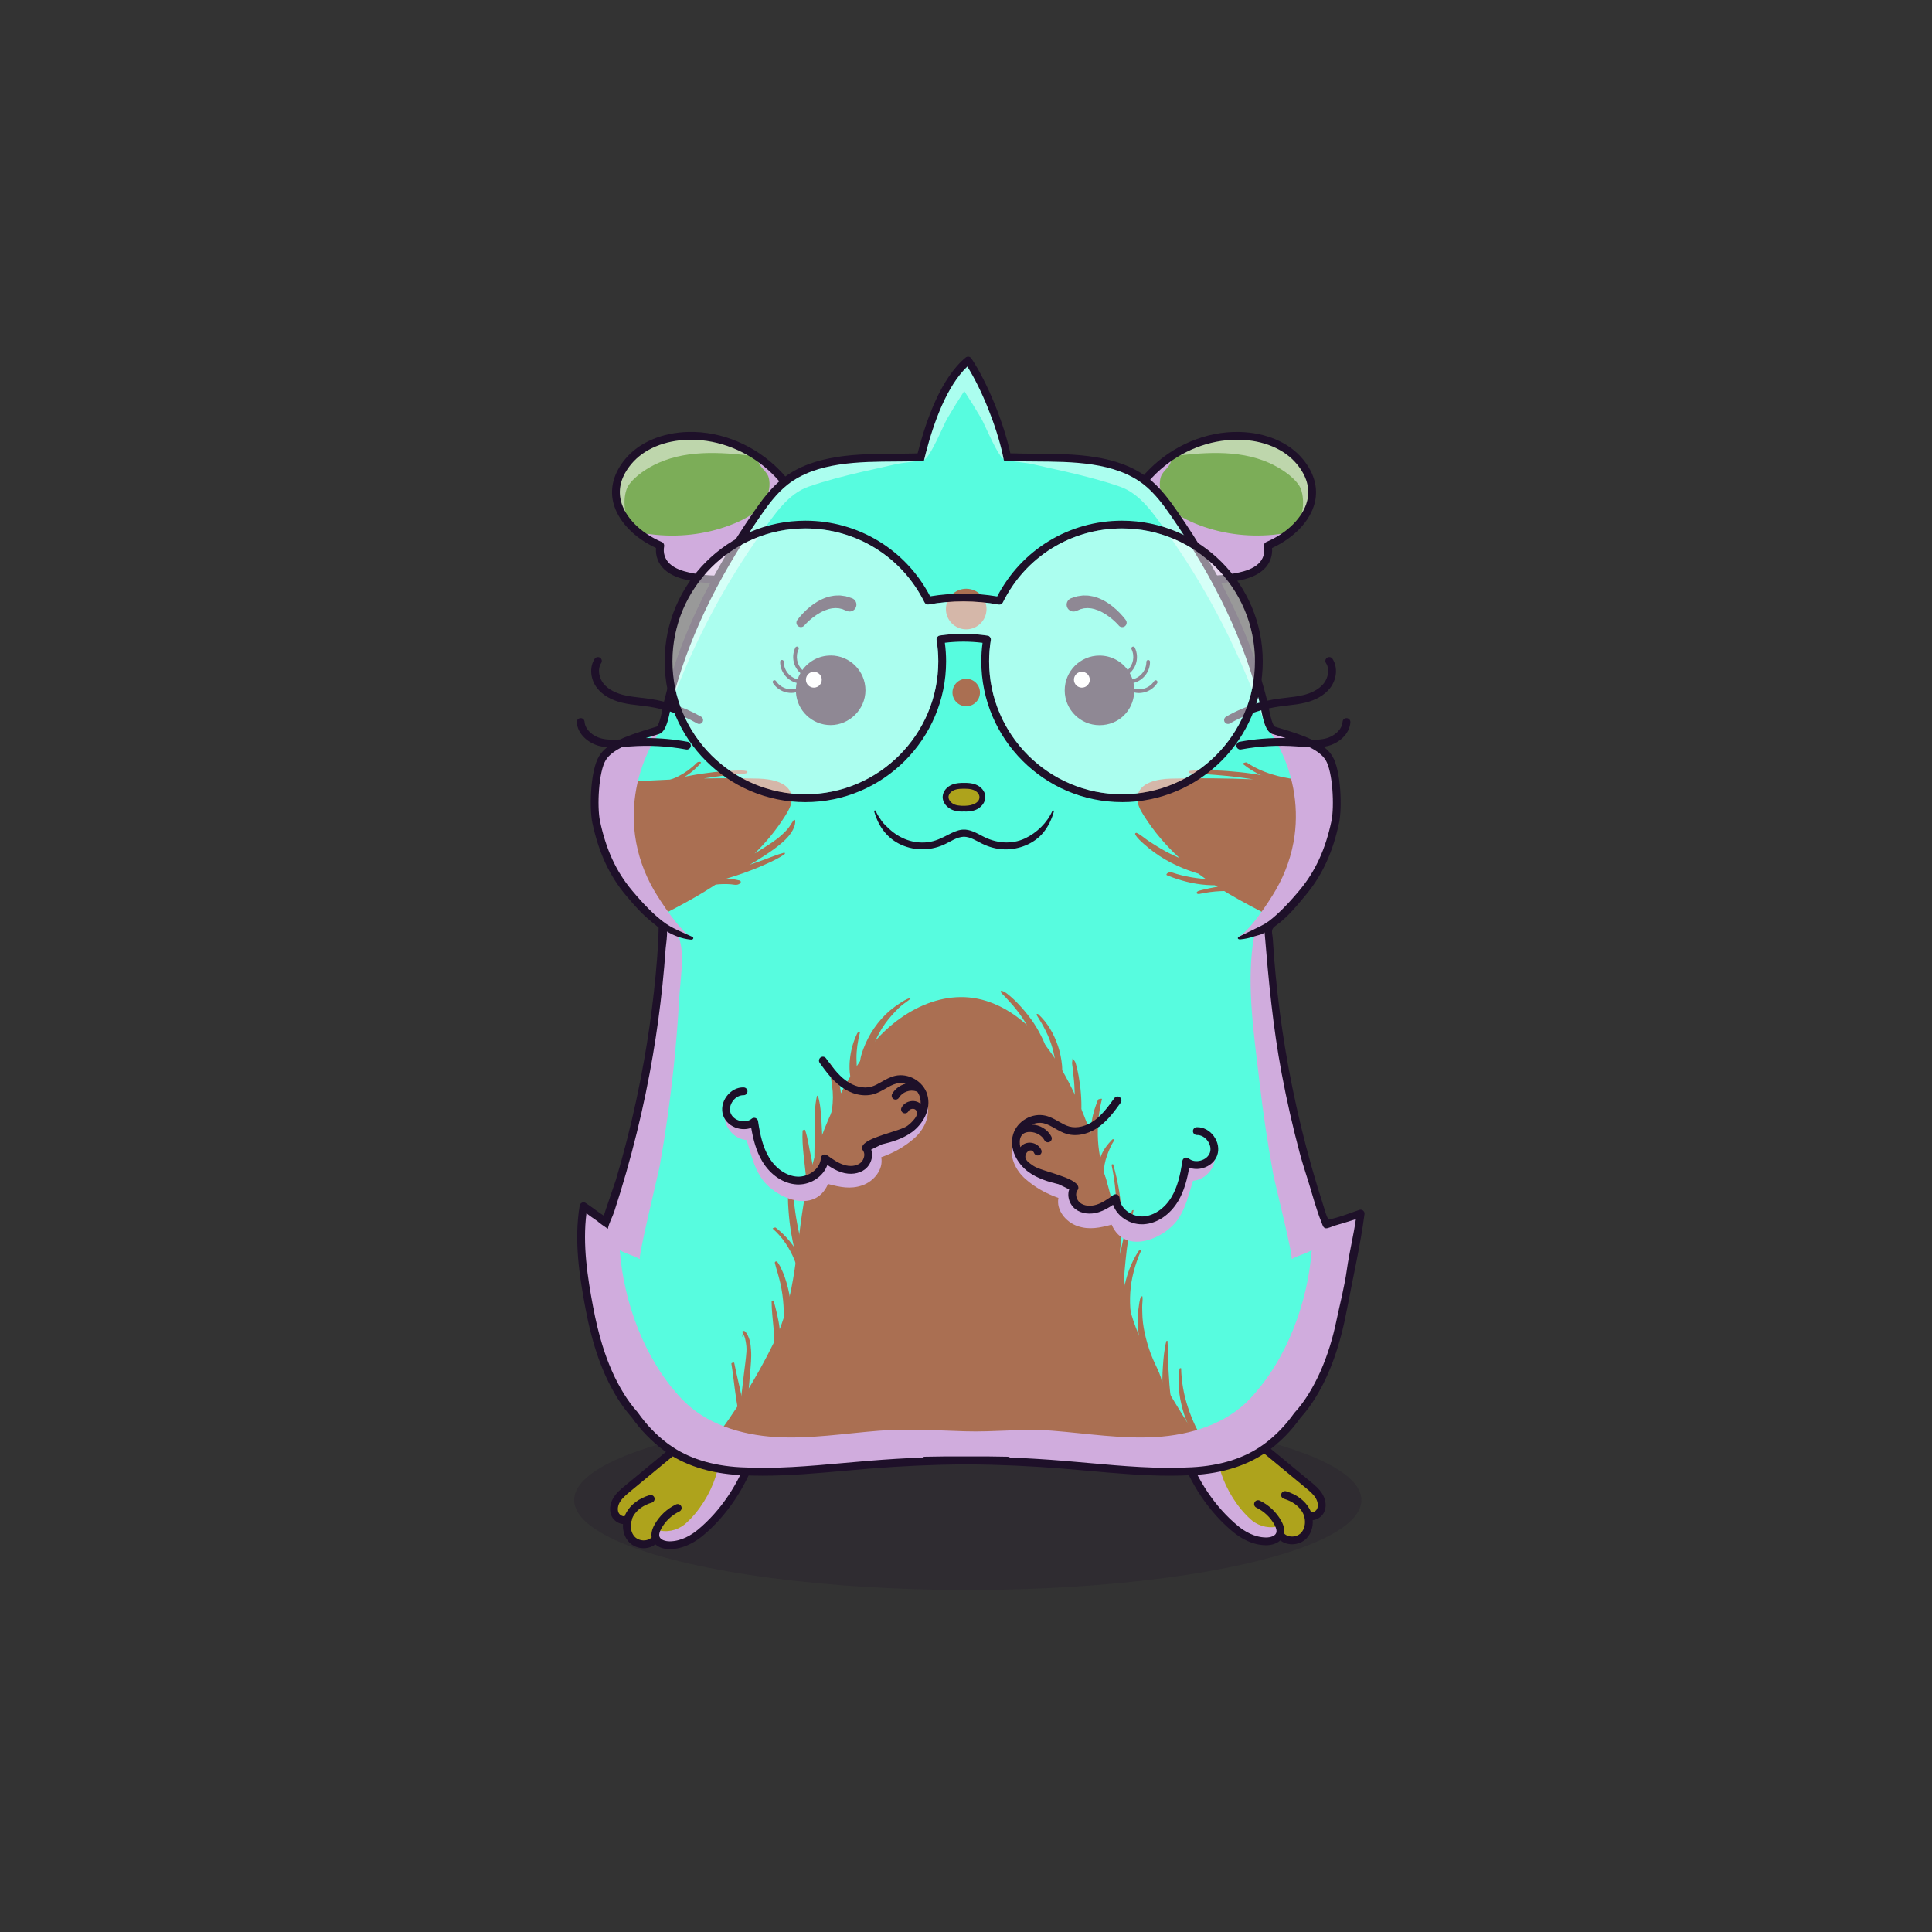 
<svg xmlns="http://www.w3.org/2000/svg" viewBox="0 0 841.89 841.89" xmlns:xlink="http://www.w3.org/1999/xlink">

<rect x="0" y="0" width="841.89" height="841.89" fill="#333333" stroke="none"/>

<title>CryptoHamsters</title>
<desc xmlns:cryptohamsters="https://cryptohamsters.co/">
<cryptohamsters:gene-1>12</cryptohamsters:gene-1>
<cryptohamsters:gene-2>5766367</cryptohamsters:gene-2>
<cryptohamsters:gene-3>11169618</cryptohamsters:gene-3>
<cryptohamsters:gene-4>5314961</cryptohamsters:gene-4>
<cryptohamsters:gene-5>7</cryptohamsters:gene-5>
<cryptohamsters:gene-6>9217989</cryptohamsters:gene-6>
<cryptohamsters:gene-7>6</cryptohamsters:gene-7>
<cryptohamsters:gene-8>6</cryptohamsters:gene-8>
<cryptohamsters:gene-9>8170840</cryptohamsters:gene-9>
<cryptohamsters:gene-10>12622753</cryptohamsters:gene-10>
<cryptohamsters:gene-11>790755</cryptohamsters:gene-11>
<cryptohamsters:gene-12>6</cryptohamsters:gene-12>
<cryptohamsters:gene-13>11</cryptohamsters:gene-13>
<cryptohamsters:gene-14>20</cryptohamsters:gene-14>
<cryptohamsters:gene-15>8913283</cryptohamsters:gene-15>
<cryptohamsters:gene-16>11010474</cryptohamsters:gene-16>
<cryptohamsters:gene-17>3107742</cryptohamsters:gene-17>
<cryptohamsters:gene-18>11445020</cryptohamsters:gene-18>
</desc>


<rect width="841.89" height="841.89" fill="transparent"/>

<g id="tail-texture">
</g>

<g id="tail">
</g>

<g id="ears-texture">
  <g id="ears-texture" clip-path="url(#clip-ears-base)">
    <polygon points="167.71 75.4 312.51 65.7 443.53 115.85 439.31 386.94 313.71 392.84 167.71 373.05 167.71 75.4" class="ears-texture-primary" fill="#7cad58"/>
    <polygon points="673.69 107.76 555.15 85.11 450.54 116.92 447.31 383.83 577.26 392.84 673.69 385.99 673.69 107.76" class="ears-texture-primary" fill="#7cad58"/>
  </g>
</g>

<g id="ears">
  <defs>
    <clipPath id="clip-ears-base">
      <path id="ag" data-name="fill" d="M350.83,233.66c0,4-1.1,7.96-4.55,9.97-3.38,1.98-7.28,3.66-11.57,4.97-4.32,1.32-8.85,2.22-13.47,2.69-2.54,.27-5.09,.4-7.6,.4-1.53,0-3.05-.05-4.56-.14-1.69-.11-3.22-.27-4.69-.48-1.5-.2-2.99-.48-4.42-.81-2.52-.56-6.17-1.59-8.74-4-2.3-2.15-3.28-5.19-2.68-8.36,.07-.39-.14-.78-.5-.93-2.83-1.2-5.44-2.67-7.76-4.33-5.47-3.95-9.32-9.01-10.57-14.21-1.39-5.7,.2-11.34,4.73-16.77,5.55-6.68,14.93-10.63,25.72-10.86,.31,0,.65,0,.98,0,10.18,0,20.58,3.43,29.29,9.55,1.67,1.17,3.29,2.45,4.83,3.82,1.21,1.09,2.35,2.19,3.39,3.31,4.72,5.01,8.25,10.72,10.51,16.93,.84,2.33,1.67,5.83,1.67,9.29Zm214.9-32.02c-5.56-6.68-14.93-10.63-25.71-10.86-.33,0-.66,0-.99,0-9.98,0-20.17,3.3-28.77,9.19-1.79,1.22-3.49,2.54-5.13,3.98-1.23,1.09-2.38,2.19-3.43,3.29-4.81,5.07-8.42,10.85-10.7,17.14-1.82,5.02-3.55,15.5,2.89,19.26,6.77,3.98,15.67,6.7,25.04,7.67,2.53,.26,5.11,.4,7.65,.4,2.03,0,4-.09,5.81-.25,1.54-.13,3.09-.31,4.62-.56,1.08-.19,2.15-.39,3.17-.62,2.52-.57,6.16-1.6,8.75-4.01,2.3-2.14,3.27-5.19,2.68-8.36-.08-.38,.14-.78,.5-.93,2.86-1.21,5.48-2.69,7.81-4.38,5.44-3.94,9.26-8.98,10.51-14.17,1.39-5.7-.2-11.34-4.72-16.77Z" style="fill: #d91c5c;"/>
    </clipPath>
  </defs>

  <g>
    <path id="ah" data-name="shadow" d="M350.83,233.66c0,4-1.1,7.96-4.55,9.97-3.38,1.98-7.28,3.66-11.57,4.97-4.32,1.32-8.85,2.22-13.47,2.69-2.54,.27-5.09,.4-7.6,.4-1.53,0-3.05-.05-4.56-.14-1.69-.11-3.22-.27-4.69-.48-1.5-.2-2.99-.48-4.42-.81-2.52-.56-6.17-1.59-8.74-4-2.3-2.15-3.28-5.19-2.68-8.36,.07-.39-.14-.78-.5-.93-2.83-1.2-5.44-2.67-7.76-4.33,1.6-.18,3.42,.2,5.47,.4,11.64,1.13,23.47-.48,34.29-4.95,5.05-2.08,10.06-4.93,13.01-9.53,1.94-3.03,2.93-7.32,1.77-10.83-.88-2.67-4.52-4.59-4.4-7.4,1.67,1.17,3.29,2.45,4.83,3.82,1.21,1.09,2.35,2.19,3.39,3.31,4.72,5.01,8.25,10.72,10.51,16.93,.84,2.33,1.67,5.83,1.67,9.29Zm204.14-.64c-11.64,1.13-23.47-.48-34.3-4.95-5.05-2.08-10.06-4.93-13.01-9.53-1.95-3.03-2.93-7.32-1.78-10.83,.92-2.78,4.84-4.75,4.37-7.76-1.79,1.22-3.49,2.54-5.13,3.98-1.23,1.09-2.38,2.19-3.43,3.29-4.81,5.07-8.42,10.85-10.7,17.14-1.82,5.02-3.55,15.5,2.89,19.26,6.77,3.98,15.67,6.7,25.04,7.67,2.53,.26,5.11,.4,7.65,.4,2.03,0,4-.09,5.81-.25,1.54-.13,3.09-.31,4.62-.56,1.08-.19,2.15-.39,3.17-.62,2.52-.57,6.16-1.6,8.75-4.01,2.3-2.14,3.27-5.19,2.68-8.36-.08-.38,.14-.78,.5-.93,2.86-1.21,5.48-2.69,7.81-4.38-1.47-.06-3.12,.26-4.96,.44Z" fill="#d0acdd" style="mix-blend-mode: multiply;"/>
    <path id="ai" data-name="light" d="M273.83,211.62c-2.45,3.74-2.4,13.11,1.14,16.34-3.63-3.31-5.99-7.98-6.51-12.87-1.15-11,6.32-18.09,15.81-21.89,15.36-6.16,33.8-3.87,47.19,5.84-14.93-1.78-30.71-3.45-44.47,2.64-4.57,2.02-10.36,5.66-13.17,9.94Zm292.3,0c2.45,3.74,2.4,13.11-1.14,16.34,3.63-3.31,5.99-7.98,6.51-12.87,1.15-11-6.32-18.09-15.81-21.89-15.36-6.16-33.8-3.87-47.19,5.84,14.93-1.78,30.71-3.45,44.47,2.64,4.57,2.02,10.36,5.66,13.17,9.94Z" fill="#fff" opacity="0.5" style="mix-blend-mode: overlay"/>
    <path id="aj" data-name="line" d="M351.56,223.5c-2.06-5.68-5.16-10.91-9.03-15.51-.99-1.18-2.04-2.33-3.13-3.42-10.28-10.34-24.66-16.66-39.3-16.35-11.53,.25-21.6,4.54-27.62,11.78-4.99,6-6.8,12.57-5.24,19.01,1.91,7.86,8.99,15.34,18.62,19.76-.27,3.54,1,6.89,3.62,9.34,3.03,2.84,7.12,4,9.93,4.64,.66,.15,1.34,.29,2.02,.41,1.37,.26,2.77,.47,4.21,.63,2.57,.3,5.23,.45,7.94,.45s5.26-.14,7.92-.42c9.72-1,18.98-3.85,26.06-7.99,7.87-4.62,6.21-16.21,4-22.34Zm-5.71,19.4c-3.34,1.95-7.2,3.6-11.38,4.89-4.18,1.27-8.69,2.19-13.31,2.67-4.09,.43-8.13,.5-12.01,.25-1.57-.1-3.12-.25-4.62-.48-1.5-.2-2.95-.47-4.36-.79-2.42-.54-5.92-1.53-8.35-3.8-2.08-1.95-2.97-4.71-2.42-7.58,.14-.78-.27-1.57-1.01-1.88-9.27-3.93-16.1-10.81-17.83-17.97-1.32-5.41,.21-10.81,4.56-16.02,5.39-6.49,14.53-10.34,25.08-10.56,.31,0,.64,0,.96,0,12.33,0,24.38,4.98,33.56,13.15,1.16,1.04,2.27,2.12,3.33,3.25,4.51,4.79,8.07,10.43,10.33,16.64,1.73,4.79,3.43,14.76-2.52,18.24Zm221.83-42.89c-6.02-7.24-16.09-11.53-27.62-11.78-14.55-.33-28.85,5.93-39.12,16.17h0c-1.1,1.1-2.17,2.24-3.18,3.44-3.92,4.63-7.06,9.92-9.15,15.67-2.22,6.13-3.88,17.72,4,22.34,7.09,4.14,16.34,6.99,26.06,7.99,2.67,.28,5.32,.42,7.92,.42,3.15,0,6.24-.2,9.2-.6,1.41-.19,2.8-.43,4.14-.71,.28-.05,.56-.11,.83-.17,2.8-.64,6.89-1.8,9.93-4.64,2.62-2.45,3.9-5.8,3.62-9.34,9.63-4.42,16.72-11.9,18.62-19.76,1.56-6.43-.25-13-5.24-19.01Zm1.94,18.2c-1.73,7.16-8.57,14.04-17.83,17.97-.73,.31-1.16,1.1-1,1.88,.54,2.87-.34,5.64-2.42,7.58-2.43,2.27-5.93,3.26-8.36,3.8-1.02,.23-2.07,.43-3.13,.61-1.48,.24-3,.43-4.55,.55-1.88,.17-3.8,.25-5.75,.25-2.48,0-5.01-.13-7.56-.39-9.26-.96-18.03-3.65-24.69-7.56-5.96-3.48-4.26-13.46-2.52-18.24,2.29-6.3,5.93-12.01,10.52-16.85,1.07-1.13,2.2-2.21,3.37-3.24,9.15-8.06,21.11-12.95,33.34-12.95,.31,0,.64,0,.96,0,10.55,.22,19.69,4.07,25.08,10.56,4.33,5.21,5.86,10.61,4.55,16.02Z" style="fill: #1e1029;"/>
  </g>
</g>

<g id="legs-texture">
  <ellipse cx="421.72" cy="653.67" rx="171.53" ry="39.19" fill="#1e1029" opacity="0.2"/>

  <g id="legs-texture" clip-path="url(#clip-legs-base)">
    <polygon points="168 463.87 312.8 454.16 443.82 504.31 439.61 775.41 314 781.31 168 761.51 168 463.87" class="skin-texture-primary" fill="#aea31c"/>
    <polygon points="673.98 496.22 555.44 473.57 450.83 505.39 447.6 772.29 577.55 781.31 673.98 774.45 673.98 496.22" class="skin-texture-primary" fill="#aea31c"/>
  </g>
</g>

<g id="legs">
  <defs>
    <clipPath id="clip-legs-base">
        <path id="fill-13" data-name="fill" d="M328.77,624.18c.28,3.3-.63,6.61-1.56,9.41-4.36,13.19-12.62,25.49-22.67,33.73-2.85,2.34-7.36,5.13-12.7,5.17-2.08,0-4.54-.68-5.24-2.52-.42-1.12-.14-2.58,.84-4.34,1.86-3.35,4.78-6.11,8.25-7.77,.43-.2,.61-.71,.41-1.13-.2-.42-.71-.6-1.14-.4-3.77,1.8-6.97,4.81-9,8.47-1.02,1.82-1.4,3.48-1.16,4.93l.07,.41-.28,.31c-1.13,1.26-2.69,1.55-3.51,1.62-1.89,.16-3.84-.52-5.06-1.78-1.73-1.77-2.41-4.64-1.77-7.48l.04-.18,.11-.15c.11-.15,.17-.34,.15-.54v-.18l.05-.17c.17-.46,.35-.85,.55-1.21,1.6-2.93,4.68-5.21,8.66-6.42,.45-.14,.7-.61,.56-1.07-.14-.45-.6-.7-1.06-.56-4.41,1.34-7.85,3.91-9.67,7.24-.24,.43-.45,.9-.65,1.45l-.18,.5-.53,.05c-.56,.06-1.01-.06-1.18-.11-.98-.29-1.83-.98-2.26-1.86-.91-1.88-.27-4.12,.62-5.6,1.11-1.82,2.82-3.23,4.47-4.6l22.32-18.45c1.55-1.28,3.12-2.71,4.77-4.23l.09-.08c4.78-4.36,9.65-8.81,14.99-10.71,3.01-1.08,6.16-.9,8.41,.48,2.39,1.47,3.98,4.36,4.25,7.75Zm245.27,28.14c-1.1-1.8-2.8-3.21-4.47-4.6l-22.31-18.45c-1.48-1.22-2.97-2.58-4.55-4.02l-.38-.35c-4.72-4.3-9.59-8.76-14.92-10.65-3.02-1.08-6.17-.9-8.42,.48-2.38,1.47-3.97,4.36-4.25,7.74-.27,3.27,.64,6.59,1.56,9.42,4.37,13.19,12.64,25.49,22.68,33.73,2.84,2.34,7.34,5.13,12.76,5.17,1.95,0,4.47-.66,5.16-2.52,.42-1.12,.14-2.58-.83-4.34-1.85-3.35-4.78-6.11-8.25-7.77-.2-.1-.36-.26-.43-.47-.08-.21-.06-.44,.04-.66,.09-.2,.26-.36,.48-.43,.22-.08,.45-.07,.65,.03,3.79,1.81,6.99,4.82,9.01,8.48,1.01,1.82,1.4,3.48,1.15,4.92l-.07,.41,.28,.31c1.13,1.26,2.69,1.55,3.52,1.62,1.91,.17,3.84-.52,5.06-1.78,1.73-1.79,2.41-4.65,1.77-7.48l-.04-.17-.1-.14c-.11-.15-.17-.36-.16-.57v-.17l-.05-.16c-.17-.46-.35-.85-.54-1.2-1.61-2.94-4.69-5.22-8.66-6.42-.45-.14-.71-.62-.57-1.07,.14-.45,.62-.7,1.06-.56,4.41,1.34,7.84,3.91,9.66,7.24,.24,.43,.45,.91,.66,1.46l.19,.49,.52,.05c.55,.06,1-.06,1.17-.11,.99-.29,1.83-.98,2.27-1.86h0c.91-1.87,.28-4.12-.62-5.59Z" style="fill: #f16ea5;"/>
    </clipPath>
  </defs>

    <g>
    <path id="shadow-12" data-name="shadow" d="M298.29,664.3c.2-.16,.4-.32,.59-.5,5.81-5.16,10.63-12.98,12.98-20.38,2.52-7.94,1.7-17.3-3.69-23.66,2.75-1.89,4.94-4.08,8.16-4.97,3.21-.89,6.96-.58,9.46,1.63,7.51,6.63,.87,23.96-2.72,31.2-5.26,10.58-13.93,19.55-24.66,24.6-2.2,1.04-7.04,1.62-9.33,.73-2.55-.99-2.76-6.34-2.93-6.4,4.16,1.45,8.76,.43,12.15-2.24Zm247.33-1.7c-.2-.16-.4-.32-.59-.5-5.81-5.16-10.63-12.98-12.98-20.38-2.52-7.94-1.7-17.3,3.69-23.66-2.75-1.89-4.94-4.08-8.16-4.97s-6.96-.58-9.46,1.63c-7.51,6.63-.87,23.96,2.72,31.2,5.26,10.58,13.93,19.55,24.66,24.6,2.2,1.04,7.04,1.62,9.33,.73,2.55-.99,2.76-6.34,2.93-6.4-4.16,1.45-8.76,.43-12.15-2.24Z" fill="#d0acdd" style="mix-blend-mode: multiply;"/>
    <path id="line-11" data-name="line" d="M331.32,623.96c-.35-4.18-2.39-7.81-5.46-9.7-2.91-1.78-6.87-2.04-10.62-.71-5.83,2.08-11.14,6.94-15.84,11.23-1.67,1.52-3.25,2.96-4.78,4.22l-22.31,18.45c-1.73,1.43-3.7,3.05-5.02,5.24-1.62,2.66-1.9,5.66-.74,8.04,.73,1.5,2.18,2.7,3.84,3.19,.37,.11,.72,.18,1.08,.21-.19,2.97,.74,5.91,2.71,7.94,1.59,1.64,3.91,2.58,6.32,2.58,.25,0,.52,0,.77-.03,1.65-.14,3.14-.73,4.33-1.66,1.61,1.5,4.03,2.09,6.15,2.09h.08c6.08-.04,11.13-3.15,14.3-5.75,10.4-8.54,18.96-21.26,23.48-34.89,1-3.05,2-6.67,1.68-10.44Zm-4.91,9.37c-4.31,13.04-12.48,25.19-22.41,33.34-2.75,2.25-7.08,4.94-12.16,4.98-1.84,0-3.92-.6-4.44-1.97-.33-.88-.07-2.1,.78-3.63,1.78-3.2,4.57-5.83,7.87-7.41,.85-.4,1.21-1.41,.81-2.26-.41-.85-1.42-1.21-2.27-.81-3.94,1.88-7.27,5.02-9.38,8.83-1.12,2.01-1.53,3.85-1.25,5.48-.92,1.02-2.21,1.28-2.95,1.34-1.66,.14-3.33-.44-4.38-1.52-1.57-1.61-2.11-4.23-1.56-6.71,.24-.31,.35-.71,.32-1.11,.14-.37,.3-.74,.49-1.09,1.5-2.74,4.4-4.88,8.17-6.02,.9-.28,1.4-1.22,1.13-2.12s-1.22-1.4-2.12-1.13c-4.62,1.4-8.24,4.11-10.17,7.64-.28,.5-.51,1.03-.71,1.56-.34,.03-.65-.02-.85-.08-.76-.22-1.42-.77-1.74-1.42-.76-1.56-.2-3.49,.59-4.78,1.04-1.69,2.69-3.06,4.28-4.39l22.32-18.45c1.6-1.32,3.2-2.79,4.9-4.33,4.68-4.27,9.5-8.69,14.7-10.53,2.78-.99,5.65-.84,7.68,.4,2.16,1.33,3.6,3.97,3.85,7.09,.26,3.15-.62,6.36-1.52,9.08Zm249.82,17.66c-1.33-2.18-3.29-3.81-5.02-5.24l-22.32-18.45c-1.53-1.27-3.1-2.7-4.77-4.22-4.69-4.29-10.01-9.15-15.84-11.23-3.74-1.33-7.71-1.07-10.61,.71-3.08,1.89-5.12,5.52-5.47,9.7-.31,3.77,.68,7.39,1.69,10.44,4.5,13.63,13.06,26.35,23.48,34.89,3.17,2.6,8.22,5.71,14.3,5.75h.08c2.12,0,4.54-.59,6.15-2.09,1.18,.93,2.68,1.52,4.33,1.66,.26,.03,.52,.03,.78,.03,2.41,0,4.73-.93,6.32-2.58,1.96-2.03,2.9-4.96,2.7-7.94,.36-.03,.72-.1,1.08-.21,1.67-.48,3.11-1.68,3.85-3.19,1.16-2.38,.88-5.38-.74-8.04Zm-2.32,6.55c-.32,.65-.99,1.2-1.74,1.42-.2,.06-.51,.11-.84,.08-.2-.54-.43-1.05-.71-1.56-1.93-3.53-5.53-6.24-10.16-7.64-.9-.27-1.85,.23-2.12,1.13s.24,1.84,1.13,2.12c3.77,1.14,6.67,3.28,8.17,6.02,.2,.35,.36,.72,.49,1.09-.02,.4,.09,.79,.32,1.11,.56,2.47,.02,5.09-1.55,6.71-1.05,1.08-2.72,1.67-4.38,1.52-.74-.06-2.04-.32-2.96-1.34,.28-1.63-.13-3.47-1.25-5.48-2.11-3.82-5.45-6.95-9.38-8.83-.84-.4-1.86-.04-2.26,.81-.41,.85-.05,1.86,.8,2.26,3.31,1.58,6.1,4.21,7.87,7.41,.85,1.53,1.11,2.75,.78,3.63-.51,1.37-2.55,1.97-4.37,1.97h-.06c-5.08-.04-9.43-2.73-12.16-4.98-9.93-8.14-18.1-20.3-22.41-33.34-.89-2.72-1.78-5.93-1.52-9.08,.26-3.12,1.7-5.76,3.85-7.09,2.03-1.24,4.9-1.39,7.69-.4,5.18,1.84,10.01,6.26,14.69,10.53,1.7,1.55,3.31,3.02,4.9,4.33l22.31,18.45c1.6,1.33,3.26,2.69,4.28,4.39,.78,1.28,1.35,3.21,.59,4.78Z" style="fill: #1e1029;"/>
  </g>
</g>

<g id="body-texture">
  <g id="body-texture" clip-path="url(#clip-body-base)">
    <rect width="841.89" height="841.89" class="body-texture-primary" fill="#57fcdf"/>
    <path d="M415.05,301.77c0,3.31,2.68,5.99,5.99,5.99s5.99-2.68,5.99-5.99-2.68-5.99-5.99-5.99-5.99,2.68-5.99,5.99Z" class="body-texture-secondary" fill="#aa6f52"/>
    <path d="M421.04,274.24c4.89,0,8.85-3.96,8.85-8.85s-3.96-8.85-8.85-8.85-8.85,3.96-8.85,8.85,3.96,8.85,8.85,8.85Z" class="body-texture-secondary" fill="#aa6f52"/>
    <path d="M281.36,402.29c11.94-5.96,23.38-11.78,33.67-19,2.92-.82,5.82-1.71,8.68-2.73,3.07-1.1,6.13-2.26,9.12-3.6,3.09-1.39,6.27-2.77,9.07-4.75,.3-.21,.12-.74-.25-.64-3.15,.85-6.18,2.17-9.25,3.26-1.89,.67-3.79,1.34-5.69,1.99,2.05-1.19,4.08-2.44,6.07-3.74,2.9-1.89,5.78-3.87,8.39-6.19,2.44-2.17,5.48-5.63,5.37-9.24,0-.32-.44-.59-.66-.29-.88,1.2-1.56,2.54-2.51,3.69-1,1.21-2.12,2.27-3.29,3.29-2.55,2.22-5.48,3.99-8.3,5.78-.97,.61-1.95,1.21-2.94,1.81,4.92-4.8,9.42-10.23,13.39-16.52,1.65-2.61,3.23-5.57,2.74-8.55-.95-5.83-8.46-7.42-14.43-7.58-7.93-.2-15.89-.21-23.86-.05,2.65-.44,5.31-.84,7.97-1.16,1.83-.22,3.66-.42,5.5-.57,1.72-.14,3.58-.14,5.25-.61,.41-.11,.44-.81,0-.9-1.5-.34-3.15-.25-4.67-.2-1.58,.05-3.16,.12-4.74,.23-3.25,.21-6.49,.59-9.72,1.06-4.38,.63-8.74,1.49-13.05,2.57-48.38,2.02-97.26,9.46-144.99,15.65-7.77,1.01-15.57,2.02-23.17,4.04-7.25,1.93-14.28,4.78-20.86,8.44-8.67,4.81-7.97,5.58-6.91,14.4,1.71,14.33-4,28.63-2.98,43,.72,10.27,4.83,19.89,9.39,29.03,2,4.01,4.21,8.11,7.83,10.77,7.26,5.34,17.63,3.35,26.48,.68,21.09-6.36,41.37-15.24,61.48-24.36,27.52-12.49,54.82-25.5,81.87-39.01Z" class="body-texture-secondary" fill="#aa6f52"/>
    <path d="M744.77,382.18c1.06-8.82,1.76-9.58-6.95-14.4-6.62-3.66-13.69-6.51-20.98-8.44-7.64-2.02-15.48-3.03-23.3-4.04-43.86-5.66-88.68-12.36-133.21-15.01-1.3-.56-2.71-.91-4.05-1.24-1.78-.43-3.58-.77-5.38-1.08-3.51-.6-7.04-1.12-10.58-1.49-3.57-.37-7.15-.66-10.74-.77-3.64-.1-7.34-.21-10.97,.18-.64,.07-.66,.99,0,1.06,3.52,.34,7.05,.39,10.57,.68,3.59,.29,7.17,.61,10.74,1.07,2.05,.27,4.1,.56,6.15,.89-12-.47-23.96-.6-35.87-.3-6.01,.15-13.56,1.75-14.52,7.58-.49,2.98,1.1,5.94,2.76,8.55,4.56,7.17,9.79,13.21,15.56,18.49-2.78-1.18-5.49-2.54-8.13-4.08-1.81-1.06-3.57-2.2-5.33-3.35-1.72-1.13-3.32-2.63-5.17-3.51-.41-.2-.93,.23-.66,.7,.93,1.63,2.46,2.95,3.82,4.17,1.45,1.3,2.97,2.51,4.54,3.65,3.14,2.29,6.52,4.21,10.03,5.81,2.96,1.35,6,2.47,9.08,3.39,11.27,8.46,24.06,14.94,37.49,21.61,27.21,13.51,54.66,26.52,82.34,39.01,20.22,9.12,40.62,18,61.83,24.36,8.9,2.67,19.33,4.67,26.63-.68,3.64-2.66,5.86-6.76,7.88-10.77,4.59-9.14,8.72-18.76,9.45-29.03,1.02-14.37-4.72-28.67-3-43Z" class="body-texture-secondary" fill="#aa6f52"/>
    <path d="M738.71,762c-8.08,4.82-20.8,2.18-29.52,.69-41.17-7.03-82.46-22.07-114.18-49.43-32.15-27.73-58.28-61.73-80.31-97.66-9.25-15.08-20.15-32.58-23.53-50.15-3.3-17.17-3.86-34.36-9.2-51.6-8.25-26.65-21.95-67.91-51.93-77.6-20.27-6.56-40.98,6.21-52.48,22.15-13.13,18.2-22.41,40.07-26.61,61.89-4.3,22.36-3.61,44.04-13.85,64.98-30.12,61.58-85.18,107.67-142.74,145.74-5.43,3.59-10.89,7.13-16.5,10.44-25.05,14.78-52.84,24.96-76.63,41.65,8.48,4.21,17.2,11.3,26.11,14.5,77.08,27.68,160.73,32.57,242.69,29.26,81.96-3.31,163.43-14.51,245.38-17.91,35.71-1.48,72.01-1.55,106.28-11.56,9.57-2.8,19.72-7.02,24.38-15.74,4.26-7.97,.9-18.1-7.34-19.65Z" class="body-texture-secondary" fill="#aa6f52"/>
    <path d="M691.54,770.49c.73-.01,1.43,.05,2.09,.18,.07-.04,.14-.07,.2-.11-.31-.21-2.27-.83-2.3-.07Z" class="body-texture-secondary" fill="#aa6f52"/>
    <path d="M322.16,383.65c-5.21-1.25-10.91-1.38-16.01,.52-.53,.2-1.45,.83-1.27,1.52s1.3,.79,1.86,.69c2.34-.43,4.29-.91,6.77-1.07,2.19-.13,4.47-.11,6.64,.23,.8,.13,1.75-.05,2.35-.63,.51-.5,.37-1.1-.34-1.27h0Z" class="body-texture-secondary" fill="#aa6f52"/>
    <path d="M303.68,332.36c-2.32,2.37-5.02,4.32-7.95,5.85-1.35,.7-2.79,1.27-4.25,1.71-1.57,.48-3.19,.76-4.77,1.2-.43,.12-1.3,.43-1.4,.97s.58,.67,.97,.66c3.77-.13,7.56-1.78,10.83-3.55s5.9-3.99,8.26-6.7c.28-.32-.17-.5-.41-.53-.39-.06-1,.09-1.28,.38h0Z" class="body-texture-secondary" fill="#aa6f52"/>
    <path d="M508.56,381.43c5.5,2.24,11.23,3.76,17.17,4.2,3.06,.22,6.12,.17,9.18-.12,1.62-.15,3.21-.4,4.81-.74,1.51-.31,2.72-.77,4.05-1.55,.32-.18,.59-.68,0-.74-.5-.05-.98-.19-1.49-.2-.72-.01-1.44,.13-2.15,.22-1.38,.18-2.77,.34-4.15,.47-2.74,.25-5.5,.31-8.25,.2-5.78-.23-11.56-1.12-17.04-2.99-.6-.2-1.34-.06-1.88,.26-.32,.2-.84,.74-.25,.98h0Z" class="body-texture-secondary" fill="#aa6f52"/>
    <path d="M522.93,389.48c2.87-.61,5.82-1.01,8.75-1.15,1.44-.07,2.88-.11,4.32-.14,1.59-.03,3.64,.13,5.04-.73,.24-.15,.65-.5,.53-.84l-.03-.09c-.1-.28-.4-.47-.68-.51-3.04-.52-6.21-.15-9.24,.26s-6.07,1.05-9.05,1.85c-.4,.1-1.24,.48-1.1,1.02s1.08,.42,1.46,.34h0Z" class="body-texture-secondary" fill="#aa6f52"/>
    <path d="M541.57,332.89c3.04,2.4,6.28,4.33,9.9,5.74,1.83,.71,3.74,1.21,5.66,1.58s4.23,.74,6.21,.38c.15-.03,1.75-.48,1.29-.85-.54-.44-1.63-.37-2.3-.46-.92-.14-1.84-.33-2.75-.5-1.86-.36-3.68-.86-5.49-1.42-3.8-1.17-7.52-2.89-10.83-5.08-.39-.26-2.02,.38-1.7,.63h0Z" class="body-texture-secondary" fill="#aa6f52"/>
    <path d="M396.47,434.91c-1.55,.47-3.04,1.39-4.38,2.28-1.46,.97-2.88,1.98-4.23,3.11-2.64,2.22-4.98,4.88-6.94,7.72s-3.52,5.9-4.71,9.09c-.58,1.57-1.13,3.23-1.36,4.89-.11,.82-.22,1.66-.27,2.48-.05,.73,.31,1.39,.72,1.99,.29,.43,1.5-.03,1.73-.36,.53-.77,1.05-1.56,1.26-2.47,.17-.75,.36-1.48,.57-2.22,.45-1.54,.83-3.08,1.34-4.6,1.02-3.07,2.43-5.97,4.14-8.72s3.63-5.04,5.79-7.33c1.04-1.1,2.17-2.18,3.36-3.11,1.07-.84,2.43-1.61,3.34-2.62,.16-.18-.27-.16-.34-.14h0Z" class="body-texture-secondary" fill="#aa6f52"/>
    <path d="M373.61,450.16c-1.82,3.68-2.86,7.55-3.28,11.64-.18,1.82-.2,3.72-.04,5.54,.09,1.03,.26,1.99,.5,2.99,.11,.47,.19,1.03,.39,1.47,.22,.47,.54,.89,.75,1.37,.27,.59,2.11,.1,2.06-.55-.05-.55,.04-1.04,.03-1.59,0-.5-.14-1.02-.2-1.52-.11-.89-.19-1.77-.28-2.66-.21-1.89-.31-3.76-.32-5.66-.03-3.75,.57-7.57,1.48-11.2,.09-.38-.96-.1-1.09,.16h0Z" class="body-texture-secondary" fill="#aa6f52"/>
    <path d="M360.55,463.47c.62,1.65,.78,3.31,1.22,4.99,.41,1.57,.63,3.19,.85,4.8,.45,3.3,.46,6.78-.08,10.06s-1.25,6.49-2.5,9.64c-.59,1.49-1.28,2.96-2.03,4.38-.4,.75-.83,1.48-1.28,2.21s-1,1.33-.84,2.22c.18,.97,1.65,.74,2.24,.51,1.32-.52,2.16-1.99,2.92-3.12,.81-1.21,1.58-2.44,2.21-3.76,1.18-2.47,2.05-5.06,2.63-7.73,1.15-5.32,.98-10.91-.31-16.19-.37-1.49-.95-3.03-1.57-4.44-.3-.67-.79-1.22-1.16-1.85-.41-.7-.86-1.39-1.29-2.08-.22-.35-1.16-.07-.99,.37h0Z" class="body-texture-secondary" fill="#aa6f52"/>
    <path d="M355.98,477.63c-.88,3.93-.96,7.96-1,11.97s.05,7.65-.06,11.47,.07,7.64,.15,11.45c.04,1.95,.17,3.88,.29,5.83s.52,3.83,1.07,5.68c.23,.79,1.66,.31,1.8-.32,.44-1.97,.76-3.99,.79-6.01s.04-3.96-.01-5.94c-.1-3.78-.16-7.57-.41-11.34s-.39-7.67-.61-11.5-.47-7.68-1.55-11.37c-.06-.19-.41-.08-.44,.08h0Z" class="body-texture-secondary" fill="#aa6f52"/>
    <path d="M349.73,492.7c-.34,7.12,1.03,14.25,1.58,21.33,.28,3.59,.88,7.17,1.29,10.75s.87,7.01,1.33,10.52c.52,3.98,1.12,7.95,2.12,11.83,.21,.8,3.19,0,3.18-.85-.14-7.03-1.28-14.16-2.41-21.1-.58-3.55-1.09-7.1-1.63-10.66-.26-1.74-.6-3.46-.88-5.2s-.47-3.5-.87-5.2c-.92-3.9-1.31-7.88-2.6-11.7-.1-.29-1.1,0-1.12,.3h0Z" class="body-texture-secondary" fill="#aa6f52"/>
    <path d="M344.27,513.62c-.17,.45-.5,.86-.63,1.31-.11,.37-.09,.85-.13,1.23-.09,.93-.12,1.84-.12,2.78-.01,1.85-.07,3.67,.03,5.52,.2,3.66,.48,7.28,1.04,10.9,1.11,7.22,2.79,14.27,5.28,21.14,.71,1.96,1.53,3.87,2.36,5.78,.77,1.76,1.5,3.95,2.93,5.29,.34,.32,2.36-.19,2.36-.73-.01-1.71-1.12-3.54-1.74-5.11s-1.21-3.28-1.81-4.92c-1.24-3.41-2.34-6.89-3.33-10.38-1.93-6.83-3.48-13.87-4.31-20.93-.23-1.98-.5-3.97-.69-5.95-.1-1.02-.12-2.06-.24-3.08-.05-.44-.12-.88-.18-1.32-.09-.66-.44-.97-.7-1.57-.01-.02-.11,0-.11,.03h0Z" class="body-texture-secondary" fill="#aa6f52"/>
    <path d="M336.72,535.4c4.19,3.67,7.28,8.33,9.4,13.46,1.05,2.54,1.78,5.23,2.26,7.93,.23,1.3,.36,2.62,.53,3.93,.08,.65,.1,1.31,.2,1.96,.12,.74,.44,1.42,.67,2.13,.1,.31,1.44-.1,1.53-.35,.25-.72,.57-1.47,.7-2.22,.11-.65,.04-1.36,.02-2.01-.04-1.44-.27-2.85-.57-4.26-.58-2.77-1.55-5.42-2.77-7.96-2.44-5.11-6.21-9.59-10.67-13.06-.27-.21-1.48,.31-1.31,.46h0Z" class="body-texture-secondary" fill="#aa6f52"/>
    <path d="M337.63,550.24c.27,.82,.38,1.66,.65,2.48,.23,.7,.45,1.4,.64,2.12,.39,1.55,.86,3.08,1.2,4.65,.68,3.16,1.12,6.38,1.31,9.6s.11,6.43-.24,9.62-1.23,6.27-1.46,9.41c-.11,1.45,2.21,.99,2.65,.1,1.45-2.93,1.92-6.51,2.22-9.73s.28-6.62-.01-9.92-.94-6.59-1.9-9.77c-.47-1.53-.94-3.09-1.61-4.54-.36-.79-.71-1.6-1.09-2.37-.36-.72-.88-1.35-1.29-2.04-.23-.39-1.19-.09-1.03,.39h0Z" class="body-texture-secondary" fill="#aa6f52"/>
    <path d="M336.24,567.05c-.02,3.96,.53,7.86,.85,11.8,.16,1.99,.2,3.95,.13,5.95-.03,.94-.01,1.86-.14,2.8s-.3,1.93-.32,2.91c-.01,.53,.88,.22,1.05-.02,2.26-3.25,2.35-7.75,1.92-11.55-.46-4.11-1.54-8.07-2.58-12.05-.09-.33-.91-.14-.91,.17h0Z" class="body-texture-secondary" fill="#aa6f52"/>
    <path d="M323.44,582.55c.24-.82,.44-1.53,.99-2.21l-.92,.03c.19,.72,.66,1.38,.91,2.1,.23,.63,.37,1.26,.49,1.92,.28,1.51,.47,3.04,.36,4.58-.23,3.33-.73,6.61-1.12,9.93-.43,3.63-.88,7.26-1.29,10.9-.2,1.81-.4,3.63-.58,5.44-.09,.91-.18,1.8-.21,2.71-.01,.41-.04,.83-.04,1.25,0,.74,.12,.64,.46,1.32,.28,.55,1.28,.25,1.55-.17,.37-.59,.64-.77,.77-1.45,.08-.42,.14-.84,.21-1.26,.16-.98,.26-1.95,.37-2.94,.19-1.81,.36-3.62,.53-5.43,.34-3.76,.65-7.51,.97-11.27,.27-3.21,.63-6.51,.38-9.73-.11-1.45-.21-2.92-.64-4.32-.39-1.27-1.09-3.05-2.14-3.9-.22-.18-1.11-.08-.97,.34,.25,.77,.02,1.44-.17,2.19,0,.04,.09,.02,.1-.01h0Z" class="body-texture-secondary" fill="#aa6f52"/>
    <path d="M436.12,431.96c.19,.25,.07,.4,.17,.59,.16,.31,.52,.61,.76,.86,.46,.49,.96,.96,1.41,1.46,.95,1.07,1.94,2.09,2.87,3.17,1.84,2.16,3.56,4.45,5.06,6.85s2.95,4.89,4.22,7.46c.62,1.25,1.16,2.53,1.72,3.8,.28,.64,.59,1.27,.88,1.91,.3,.68,.49,1.53,1.09,2,.5,.39,1.98,.06,2.17-.58,.21-.69-.11-1.36-.32-2.03-.22-.72-.43-1.44-.7-2.14-.5-1.3-1.11-2.56-1.72-3.8-1.29-2.61-2.79-5.13-4.51-7.48s-3.62-4.61-5.65-6.72c-1.02-1.06-2.06-2.11-3.19-3.05-.55-.46-1.1-.93-1.66-1.36-.29-.23-.59-.44-.91-.64-.45-.29-.75-.24-1.24-.53-.1-.06-.55,.06-.43,.21h0Z" class="body-texture-secondary" fill="#aa6f52"/>
    <path d="M451.71,442.27c2.89,4.54,5.44,9.19,6.89,14.41,.71,2.54,1.21,5.15,1.44,7.78,.12,1.35,.27,2.68,.28,4.03,.01,1.18-.3,2.8,.16,3.9,.28,.67,1.34,.36,1.64-.13,.69-1.15,.65-2.83,.7-4.14s.08-2.71-.05-4.04c-.27-2.8-.84-5.56-1.73-8.23-1.74-5.23-4.57-10.26-8.69-13.96-.21-.19-.85,.07-.65,.39h0Z" class="body-texture-secondary" fill="#aa6f52"/>
    <path d="M467.33,461.31c.08,.68-.22,1.43-.16,2.15,.05,.61,.16,1.22,.24,1.83,.16,1.29,.27,2.58,.42,3.87,.3,2.58,.43,5.16,.51,7.75s.02,5.04-.04,7.56c-.03,1.28-.13,2.56-.15,3.84s-.02,2.64,.35,3.85c.1,.33,1.19-.07,1.3-.29,1.11-2.33,1.27-5.03,1.39-7.57s.02-5.27-.18-7.89-.57-5.1-1-7.62c-.21-1.26-.52-2.51-.83-3.76-.16-.65-.31-1.32-.53-1.96-.24-.68-.81-1.17-1.05-1.82-.02-.06-.28,0-.27,.07h0Z" class="body-texture-secondary" fill="#aa6f52"/>
    <path d="M478.45,479.28c-1.22,3.01-2.23,6.07-2.71,9.29-.46,3.05-.68,6.15-.57,9.23s.53,6.15,1.23,9.17c.37,1.57,.9,3.08,1.46,4.59,.49,1.31,.99,3.21,2.11,4.1,.4,.32,2.04-.11,2.11-.66,.1-.73-.31-1.63-.54-2.33s-.47-1.4-.68-2.11c-.44-1.48-.76-2.98-1.11-4.49-.67-2.94-1.09-5.96-1.28-8.97-.36-6.04,.23-12.26,1.71-18.14,.1-.4-1.58-.09-1.75,.31h0Z" class="body-texture-secondary" fill="#aa6f52"/>
    <path d="M484.61,496.61c-1.96,2.04-3.56,4.05-4.68,6.67s-1.8,5.1-2.09,7.81c-.59,5.33,.21,11.14,3.95,15.23,.38,.41,1.52,.18,1.34-.51-.63-2.47-1.28-4.84-1.72-7.35s-.67-4.92-.51-7.41,.6-4.97,1.42-7.28,1.83-4.82,3.18-6.83c.39-.58-.55-.68-.88-.34h0Z" class="body-texture-secondary" fill="#aa6f52"/>
    <path d="M484.37,507.6c1.7,7.84,2.26,15.92,2.15,23.94-.06,4.09-.43,8.19-.92,12.24-.24,1.97-.54,3.93-.75,5.89-.19,1.81-.83,3.66-.74,5.48,.02,.46,1.3-.05,1.42-.3,.93-1.82,1.2-3.97,1.73-5.93s.79-3.96,1.02-5.94c.47-3.94,.59-7.9,.53-11.86-.13-8.06-1.55-15.97-3.72-23.71-.06-.2-.76-.02-.71,.19h0Z" class="body-texture-secondary" fill="#aa6f52"/>
    <path d="M493.3,527.53c-1.03,2.91-2.16,5.76-2.93,8.76s-1.4,6.01-2.01,9.05-.96,5.94-1.2,8.92c-.12,1.41-.23,2.81-.23,4.22,0,.74-.03,1.48-.02,2.22,.02,.8,.23,1.54,.35,2.33,.08,.53,1.75,.06,1.82-.38,.13-.77,.37-1.52,.45-2.3s.11-1.5,.18-2.25c.14-1.49,.23-2.99,.36-4.48,.25-2.96,.56-5.92,.9-8.87s.81-5.87,1.37-8.76c.55-2.86,.94-5.75,1.61-8.57,.05-.21-.59-.08-.65,.1h0Z" class="body-texture-secondary" fill="#aa6f52"/>
    <path d="M496.25,545.02c-6.84,10.37-8.72,23.66-5.49,35.63,.45,1.66,1.07,3.28,1.75,4.86,.31,.73,.6,1.55,1.09,2.18,.55,.73,1.14,1.67,1.89,2.2,.28,.2,1.34,.08,1.37-.37,.05-.69-.21-1.25-.38-1.91-.19-.73-.3-1.41-.57-2.13-.55-1.46-.98-2.92-1.41-4.41-.82-2.87-1.43-5.79-1.76-8.76-.67-5.99-.3-12.13,1.22-17.97,.84-3.23,1.9-6.37,3.3-9.4,.14-.31-.86-.13-1,.08h0Z" class="body-texture-secondary" fill="#aa6f52"/>
    <path d="M497.15,565.13c-.68,1.55-.74,3.34-1.02,5-.25,1.46-.27,2.94-.28,4.43-.03,3.19,.14,6.3,.69,9.45s1.48,6.11,2.69,9.01,2.85,5.82,5.25,7.99c.29,.26,1.64,.04,1.47-.5-.91-2.88-2.38-5.55-3.58-8.33s-2.21-5.88-2.99-8.93-1.33-6.02-1.53-9.05c-.1-1.52-.09-3.04-.13-4.56s.32-3.12,.12-4.65c-.04-.27-.63,0-.69,.14h0Z" class="body-texture-secondary" fill="#aa6f52"/>
    <path d="M508.23,584.47c-.93,3.59-1.21,7.24-1.48,10.94s-.32,7.25-.12,10.87c.33,6.05,1.26,12.57,5.95,16.9,2.1,1.94,5.63,3.9,8.58,3.2,.51-.12,1.48-.97,.69-1.43-.66-.38-1.42-.5-2.14-.77-.76-.28-1.48-.63-2.16-1.08-1.29-.85-2.4-2.01-3.34-3.23-2.33-3.05-3.2-6.69-3.88-10.39-.75-4.08-.86-8.29-1.14-12.42s-.14-8.47-.44-12.68c-.02-.25-.48-.08-.52,.09h0Z" class="body-texture-secondary" fill="#aa6f52"/>
    <path d="M513.97,596.42c-.29,2.99-.35,5.92-.2,8.92s.83,5.97,1.58,8.79,1.84,5.68,3.15,8.33c.61,1.24,1.26,2.48,2,3.66s1.65,2.88,2.87,3.58c.37,.21,1.57-.09,1.55-.61-.03-.66-.6-1.32-.93-1.89-.35-.63-.68-1.26-1.03-1.89-.71-1.27-1.41-2.54-2.04-3.86-1.26-2.65-2.31-5.34-3.24-8.12-1.83-5.43-2.86-11.32-2.99-17.05,0-.19-.69-.05-.71,.15h0Z" class="body-texture-secondary" fill="#aa6f52"/>
    <path d="M318.7,594.17c.82,5.03,1.3,10.12,2.07,15.17,.37,2.45,.77,4.88,1.21,7.32,.23,1.26,.57,2.46,.87,3.7,.32,1.3,.6,2.62,1.24,3.82,.13,.25,1.08,.02,1.11-.24,.14-1.18,.04-2.35-.09-3.52-.14-1.27-.2-2.55-.42-3.82-.45-2.57-.93-5.13-1.45-7.69-1.02-5.04-2.33-10.01-3.3-15.05-.06-.29-1.29,0-1.23,.33h0Z" class="body-texture-secondary" fill="#aa6f52"/>
  </g>
</g>

<g id="body">
  <defs>
    <clipPath id="clip-body-base">
      <path id="c" data-name="fill" d="M593.21,529.44c-1.89,.52-1.78,13.75-2.11,16.02-1.06,7.43-2.98,14.7-5.21,21.85-2.03,6.47-3.51,12.92-5.53,19.41-2.48,7.99-5.53,14.86-9.32,21-1.92,3.12-4.08,6-6.4,8.57-3.77,5.3-8.16,9.84-13.07,13.5-.25,.18-.44,.32-.64,.45-8.25,5.93-18.84,9.3-31.46,9.97-15.27,.82-29.78-.48-45.13-1.86l-1.79-.16c-3.03-.27-6.06-.54-9.11-.79-7.62-.63-15.47-1.11-23.34-1.44h-.26l-.21-.17c-.1-.08-.26-.16-.49-.17-5.98-.14-12.05-.18-18.06-.13h-.16c-5.96-.05-11.99,0-17.92,.13-.17,0-.34,.06-.49,.18l-.21,.15h-.25c-7.86,.33-15.72,.82-23.34,1.45-3.03,.25-6.03,.51-9.04,.78l-2.06,.19c-11.98,1.07-23.43,2.1-35.15,2.1-3.25,0-6.5-.08-9.8-.25-12.65-.67-23.26-4.05-31.54-10.03-.16-.11-.37-.25-.56-.4-4.99-3.71-9.46-8.35-13.27-13.77-2.22-2.47-4.28-5.26-6.15-8.29-3.85-6.23-6.94-13.21-9.44-21.34-1.58-5.13-2.92-10.69-4.1-17.02-2.33-12.43-4.66-26.87-2.84-40.94l1.69,.11c0-.24-.11-.38-.11-.39,.28,.36,2.24,1.69,3.08,2.26,.69,.47,1.05,.72,1.22,.86,1.24,1.05,2.52,1.96,3.74,2.8,.35-1.18,.87-2.36,1.37-3.52,.42-.97,.82-1.88,1.1-2.76,.85-2.58,1.73-5.36,2.69-8.48,1.79-5.81,3.43-11.55,4.9-17.09,3.04-11.41,5.69-23.06,7.86-34.64,1.92-10.28,3.52-20.67,4.74-30.91,.61-5.16,1.16-10.4,1.6-15.57,.23-2.62,.44-5.24,.61-7.8,.02-.18,.07-.62,.14-1.2,.15-1.27,.62-5.18,.45-5.84,.02,.06,.1,.23,.31,.35l.85-1.47c1.3,.76,2.52,1.37,3.72,1.86,.93,.38,1.84,.7,2.77,.94,.92,.25,1.85,.44,2.81,.58-.58-.26-1.16-.51-1.73-.77-.37-.16-.76-.33-1.13-.5-.85-.37-1.69-.76-2.53-1.16-2.24-1.07-4.45-2.27-6.43-3.81-.95-.73-1.95-1.55-2.96-2.42-4.26-3.73-7.84-7.82-10.78-11.34-6.97-8.33-11.45-18.05-14.09-30.57-1.36-6.47-.68-21.86,2.67-27.23,1.38-2.19,3.81-4.13,7.45-5.93l.14-.07,.17-.02c.59-.04,1.17-.09,1.77-.14,.62-.05,1.25-.1,1.86-.14,2.01-.14,4.04-.24,6.06-.26,1.15,0,2.3,0,3.45,.03,5.02,.13,10.03,.65,14.99,1.57,.08,.02,.11,.02,.16,.02,.4,0,.76-.3,.83-.69,.04-.24,0-.46-.14-.65-.13-.19-.32-.31-.54-.36-4.73-.88-9.55-1.4-14.36-1.56-.89-.03-1.78-.05-2.67-.06-.33,0-.65,0-.99,0l-5.58,.02,5.33-1.67c1.05-.34,2.1-.66,3.11-.97,.43-.13,.84-.25,1.25-.38,.44-.13,.88-.26,1.31-.4,.22-.07,.43-.18,.64-.32,.72-.48,1.32-1.37,1.81-2.51,.1-.23,.2-.47,.29-.71,.48-1.26,.86-2.76,1.2-4.33,.09-.42,.19-.87,.27-1.3l.19-.93,.31,.1,.6,.19c4.22,1.32,8.27,3.09,12.05,5.28,.4,.24,.94,.08,1.16-.3,.12-.2,.14-.43,.08-.65s-.2-.4-.39-.51c-3.98-2.3-8.27-4.17-12.74-5.55l-.18-.06-.59-.18,.2-.78c6.72-27.15,19.44-54.02,38.88-82.13,3.26-4.71,7.16-10.06,12.14-13.94,12.78-9.95,31.4-10.06,47.81-10.16h1.15c2.52-.03,4.9-.05,7.25-.11,.97-.02,1.93-.05,2.87-.09,.22-.93,.46-1.86,.71-2.81,3.24-12.53,9.05-29.32,18.35-38.14l.76-.72,.55,.88c6.37,10.19,12.75,26.1,15.53,38.68,.14,.7,.28,1.38,.42,2.04,.02,0,.04,0,.07,0,.89,.04,1.81,.08,2.73,.11,3.26,.1,6.71,.13,10.05,.15,16.41,.09,35.03,.2,47.81,10.16,4.97,3.88,8.87,9.23,12.14,13.94,19.31,27.94,31.99,54.64,38.75,81.62l.2,.8-.8,.22c-.31,.08-.63,.18-.94,.28-4.74,1.39-9.28,3.34-13.5,5.78-.2,.11-.34,.3-.4,.52-.06,.21-.03,.44,.08,.64,.24,.4,.78,.54,1.16,.31,4.14-2.4,8.59-4.29,13.24-5.64,.2-.07,.4-.12,.6-.18l.88-.26,.18,.91c.13,.65,.25,1.28,.39,1.9,.34,1.55,.72,3.01,1.19,4.24,.69,1.84,1.56,3.18,2.73,3.55,.83,.26,1.68,.52,2.56,.78,.83,.25,1.69,.52,2.57,.8,.21,.06,.42,.13,.63,.2l5.75,1.79-4.68-.1-1.34-.03c-1.51-.03-3.03-.03-4.55,0-5.15,.12-10.31,.65-15.38,1.59-.22,.04-.42,.17-.54,.36-.13,.19-.17,.41-.14,.64,.08,.4,.43,.7,.83,.7,.08,0,.11,0,.11,0,5.32-.99,10.69-1.51,16.06-1.59,2.13-.04,4.28,0,6.41,.11,.69,.03,1.39,.08,2.07,.13,.61,.04,1.24,.09,1.85,.14,1.15,.1,2.49,.21,3.86,.27h.18l.16,.09c3.5,1.77,5.86,3.66,7.19,5.8,3.34,5.35,4.03,20.76,2.68,27.23-2.65,12.53-7.13,22.24-14.1,30.57-2.85,3.41-6.31,7.37-10.39,10.98-1.29,1.15-2.53,2.21-3.98,3.19h0c-.82,.56-1.73,1.09-2.74,1.58-.03,.02-.06,.03-.09,.04-.65,.31-1.28,.64-1.93,.95-1.08,.54-2.17,1.06-3.26,1.6-1.05,.51-2.09,1.03-3.14,1.54,1.14-.16,2.27-.39,3.38-.7,.51-.14,1.02-.3,1.52-.47,.16-.05,.33-.1,.53-.16,.23-.07,.48-.14,.75-.2,1.05-.28,2.35-.63,2.89-1.15l1.28-1.23,.15,1.78c1.62,19.65,3.52,40.57,7.42,61.36,2.19,11.64,4.84,23.3,7.87,34.65,2.84,10.68,6.72,21.07,9.81,31.67,3.58-1.14,7.31-2.13,11.03-3.13,1.73-.46,3.46-.92,5.16-1.39Z" style="fill: #d91c5c;"/>
    </clipPath>
  </defs>

  <g>
    <path id="d" data-name="light" d="M291.28,308.95l.31,.1c-.25,.71-.51,1.41-.77,2.12,.09-.42,.19-.87,.27-1.3l.19-.93Zm258.66-2.18l-.2-.8c-6.77-26.98-19.44-53.68-38.75-81.62-3.26-4.71-7.17-10.06-12.14-13.94-12.78-9.95-31.4-10.06-47.81-10.16-3.34-.03-6.79-.05-10.05-.15-.92-.03-1.84-.07-2.73-.11-.03,0-.05,0-.07,0-.14-.66-.27-1.34-.42-2.04-2.78-12.58-9.16-28.48-15.53-38.68l-.55-.88-.76,.72c-9.3,8.82-15.11,25.61-18.35,38.14-.25,.95-.48,1.89-.71,2.81-.94,.03-1.9,.07-2.87,.09-2.35,.06-4.73,.08-7.25,.1h-1.15c-16.41,.1-35.03,.21-47.81,10.17-4.98,3.88-8.87,9.23-12.14,13.94-19.44,28.11-32.16,54.98-38.88,82.13l-.2,.78,.59,.18c9.89-27.02,23.46-52.69,40.21-76.08,5.31-7.42,11.08-16.2,19.94-19.29,7.59-2.64,15.39-4.62,23.21-6.44,4.61-1.07,9.24-2.02,13.84-3.13,4.45-1.07,8.74-1.13,13.12-2.11,2.8-.62,8.64-15.2,10.26-17.96,2.41-4.11,4.88-8.1,7.45-12.04,2.58,3.94,5.05,7.93,7.46,12.04,1.62,2.76,7.46,17.34,10.26,17.96,4.39,.98,8.68,1.04,13.12,2.11,4.6,1.1,9.23,2.06,13.84,3.13,7.83,1.82,15.62,3.8,23.21,6.44,8.86,3.09,14.63,11.87,19.94,19.29,16.72,23.34,30.26,48.95,40.15,75.91,.31-.1,.62-.2,.94-.28l.8-.22Zm.51,2.58l-.18-.91-.88,.26c-.2,.06-.4,.11-.6,.18,.62,1.7,1.22,3.41,1.8,5.13,.08-.92,.16-1.84,.25-2.75-.14-.62-.26-1.26-.39-1.9Z" fill="#fff" opacity="0.5" style="mix-blend-mode: overlay"/>
    <path id="e" data-name="shadow" d="M281.47,322.47l-5.58,.02,5.33-1.67c1.05-.34,2.1-.66,3.11-.97,.43-.13,.84-.25,1.25-.38-1.05,1.05-2.09,2.03-3.12,3.02-.33,0-.65,0-.99,0Zm284.8,.16l-5.75-1.79c-.21-.07-.42-.14-.63-.2,.57,.6,1.14,1.22,1.7,1.89l4.68,.1Zm-16.44,81.65c1.01-.49,1.91-1.02,2.74-1.58-1.96,.31-3.66,1.1-4.76,2.58,.65-.31,1.28-.64,1.93-.95,.03,0,.06-.03,.09-.04Zm38.22,126.55c-3.72,.99-7.45,1.99-11.03,3.13-3.09-10.6-6.97-21-9.81-31.67-3.03-11.35-5.68-23.01-7.87-34.65-3.9-20.79-5.81-41.71-7.42-61.36l-.15-1.78-1.28,1.23c-.54,.52-1.84,.87-2.89,1.15-.26,.07-.52,.14-.75,.2-.48,1.27-.7,2.65-.88,4.01-2.69,19.68,.57,40.47,2.84,60.18,1.56,13.52,3.57,26.99,6.02,40.38,.62,3.37,8.92,36.52,7.97,37.04,3.07-1.7,5.75-2.21,8.81-3.89-1.83,23.26-10.97,47.74-26.86,64.65-10.41,11.08-25.95,15.84-41.02,16.75-15.08,.91-30.12-1.57-45.16-2.75-12.62-1-25.37,.66-38.14,.25-12.38-.39-25.3-1.21-37.33-.25-15.05,1.18-30.09,3.66-45.16,2.75s-30.61-5.67-41.02-16.75c-15.89-16.91-25.03-41.39-26.86-64.65,3.07,1.68,5.75,2.19,8.81,3.89-1-.56,8.02-37.26,8.69-41,2.52-14.24,4.52-28.56,6.03-42.93,1.03-9.89,1.83-19.8,2.38-29.72,.39-7.13,2.28-18.12,.31-25.04-.33-1.15-.88-2.15-1.59-3.01-1.2-.49-2.42-1.1-3.72-1.86l-.85,1.47c-.2-.12-.29-.29-.31-.35,.17,.66-.3,4.56-.45,5.84-.07,.58-.12,1.02-.14,1.2-.17,2.56-.38,5.18-.61,7.8-.44,5.17-.99,10.41-1.6,15.57-1.22,10.23-2.82,20.63-4.74,30.91-2.18,11.58-4.82,23.23-7.86,34.64-1.46,5.54-3.11,11.29-4.9,17.09-.96,3.12-1.84,5.9-2.69,8.48-.29,.88-.69,1.79-1.1,2.76-.5,1.16-1.02,2.34-1.37,3.52-1.22-.83-2.5-1.74-3.74-2.8-.16-.14-.53-.39-1.22-.86-.84-.57-2.8-1.9-3.08-2.26,0,0,.11,.15,.11,.39l-1.69-.11c-1.82,14.07,.51,28.51,2.84,40.94,1.18,6.32,2.52,11.88,4.1,17.02,2.5,8.13,5.59,15.11,9.44,21.34,1.87,3.03,3.94,5.81,6.15,8.29,3.81,5.42,8.28,10.06,13.27,13.77,.2,.15,.4,.29,.56,.4,8.28,5.98,18.9,9.36,31.54,10.03,3.3,.18,6.55,.25,9.8,.25,11.71,0,23.17-1.03,35.15-2.1l2.06-.19c3-.27,6-.54,9.04-.78,7.62-.63,15.48-1.11,23.34-1.44h.25l.21-.16c.15-.12,.32-.18,.49-.18,5.92-.14,11.96-.18,17.92-.13h.16c6.01-.05,12.09,0,18.06,.13,.23,0,.39,.09,.49,.17l.21,.16h.26c7.87,.33,15.72,.82,23.34,1.45,3.05,.25,6.09,.52,9.11,.79l1.79,.16c15.36,1.38,29.86,2.68,45.13,1.86,12.61-.67,23.21-4.04,31.46-9.97,.2-.13,.39-.27,.64-.45,4.91-3.65,9.31-8.19,13.07-13.5,2.32-2.57,4.48-5.45,6.4-8.57,3.79-6.15,6.84-13.01,9.32-21,2.02-6.49,3.5-12.95,5.53-19.41,2.24-7.16,4.15-14.42,5.21-21.85,.32-2.27,.22-15.5,2.11-16.02-1.7,.47-3.43,.93-5.16,1.39Zm-305.6-208.35c.89,0,1.78,.03,2.67,.06,.75-1.29,1.56-2.56,2.4-3.8-.2,.14-.42,.25-.64,.32-.43,.14-.87,.27-1.31,.4-.41,.13-.82,.25-1.25,.38-1.01,.31-2.06,.63-3.11,.97l-5.33,1.67,5.58-.02c.33,0,.65,0,.99,0Zm7.17-6.96c-.09,.25-.19,.48-.29,.71,.19-.24,.37-.48,.55-.71h-.26Zm-4.73,72.25c-4.2-7.26-7.03-15.33-8.16-23.66-1.85-13.64,.87-27.84,7.45-39.92-1.15-.03-2.3-.03-3.45-.03-2.02,.02-4.05,.11-6.06,.26-.61,.04-1.24,.09-1.86,.14-.6,.05-1.18,.1-1.77,.14l-.17,.02-.14,.07c-3.64,1.8-6.07,3.74-7.45,5.93-3.35,5.36-4.03,20.76-2.67,27.23,2.64,12.52,7.12,22.24,14.09,30.57,2.94,3.52,6.52,7.61,10.78,11.34,1.01,.88,2.01,1.69,2.96,2.42,1.99,1.54,4.19,2.74,6.43,3.81,.84,.4,1.68,.78,2.53,1.16,1.54,.51,3.11,.99,4.71,1.45-5.31-1.9-14.56-16.34-17.23-20.94Zm275.36-65.27l1.34,.03,4.68,.1-5.75-1.79c-.21-.07-.42-.14-.63-.2-.88-.28-1.73-.54-2.57-.8-.88-.26-1.73-.52-2.56-.78-1.17-.37-2.04-1.71-2.73-3.55-.36,0-.71,0-1.08,0,1.73,2.22,3.32,4.56,4.74,6.99,1.52-.04,3.03-.04,4.55,0Zm18.12,8.24c-1.33-2.13-3.69-4.03-7.19-5.8l-.16-.08h-.18c-1.37-.07-2.71-.18-3.86-.28-.61-.05-1.24-.1-1.85-.14-.69-.05-1.39-.09-2.07-.13-2.13-.11-4.28-.15-6.41-.11,6.6,12.08,9.33,26.28,7.48,39.92-1.13,8.32-3.96,16.4-8.17,23.66-2.67,4.61-11.92,19.05-17.23,20.94,1.99-.57,3.94-1.19,5.83-1.84,1.09-.54,2.18-1.06,3.26-1.6,.65-.31,1.28-.64,1.93-.95,.03,0,.06-.03,.09-.04,1.01-.49,1.91-1.02,2.74-1.58h0c1.45-.98,2.69-2.04,3.98-3.19,4.08-3.61,7.54-7.57,10.39-10.98,6.97-8.33,11.45-18.05,14.1-30.57,1.35-6.47,.66-21.87-2.68-27.23Z" fill="#d0acdd" style="mix-blend-mode: multiply;"/>
    <path id="f" data-name="line" d="M593.98,527.51c-.45-.37-1.07-.48-1.63-.29-4.35,1.48-9,3.4-13.49,4.21-1.06-1.95-1.5-3.95-2.18-6.07-.92-2.83-1.81-5.67-2.67-8.51-1.73-5.69-3.34-11.4-4.84-17.14-3.01-11.47-5.58-23.06-7.73-34.73-1.94-10.62-3.52-21.32-4.73-32.05-.6-5.31-1.11-10.63-1.53-15.96-.21-2.73-.34-5.47-.57-8.19-.19-2.32-1.1-3.75,1.26-5.37,4.97-3.43,9.14-8.6,13.01-13.23,7.26-8.68,11.92-18.75,14.65-31.69,1.31-6.21,.94-22.77-3.01-29.1-.94-1.5-2.19-2.8-3.7-3.96,.6-.09,1.22-.22,1.82-.37,4.47-1.16,9.44-4.88,9.8-10.33,.06-.93-.65-1.74-1.59-1.8-.92-.06-1.74,.65-1.8,1.58-.24,3.6-3.83,6.37-7.26,7.26-1.97,.51-4.01,.62-6.12,.56-4.17-2.02-9.05-3.52-13.61-4.91-.87-.27-1.72-.53-2.52-.77-.55-.3-1.46-1.92-2.63-7.95,1.41-.32,2.83-.58,4.25-.79,1.24-.19,2.52-.33,3.77-.48,2.58-.29,5.24-.6,7.85-1.23,4.72-1.16,8.44-3.34,10.77-6.31,3.02-3.86,3.48-9.11,1.12-12.78-.5-.79-1.56-1.02-2.35-.52-.79,.51-1.02,1.56-.51,2.35,1.77,2.75,.86,6.53-.94,8.84-2.34,2.98-6.14,4.42-8.9,5.1-2.41,.59-4.84,.87-7.42,1.16-1.27,.14-2.58,.29-3.88,.48-1.5,.22-2.98,.49-4.47,.82-6.83-27.27-19.64-54.25-39.13-82.44-3.37-4.86-7.39-10.4-12.66-14.5-13.46-10.49-32.54-10.6-49.37-10.7-3.76-.03-7.34-.05-10.77-.17-2.97-13.56-10-30.86-16.99-41.35-.26-.4-.69-.66-1.16-.74-.48-.07-.96,.07-1.33,.37-10.59,8.78-17.12,26.77-20.93,41.76-2.98,.09-6.06,.1-9.27,.13-16.82,.1-35.9,.21-49.37,10.7-5.27,4.11-9.3,9.64-12.66,14.5-19.59,28.34-32.43,55.45-39.23,82.86-2.06-.52-4.14-.94-6.22-1.24-1.29-.2-2.61-.34-3.88-.48-2.58-.3-5.01-.58-7.42-1.16-2.76-.68-6.56-2.12-8.9-5.1-1.8-2.31-2.71-6.09-.94-8.84,.51-.79,.28-1.84-.51-2.35-.79-.5-1.84-.27-2.35,.52-2.35,3.66-1.9,8.92,1.13,12.78,2.32,2.97,6.04,5.14,10.76,6.31,2.61,.64,5.27,.94,7.85,1.23,1.24,.14,2.52,.29,3.77,.48,2.02,.3,4.04,.71,6.03,1.22-1.14,5.68-2.01,7.23-2.53,7.51-.82,.26-1.67,.51-2.54,.78-4.48,1.38-9.27,2.84-13.4,4.81-2.85,.19-5.57,.22-8.19-.46-3.43-.89-7.02-3.66-7.26-7.26-.06-.93-.87-1.65-1.8-1.58-.93,.06-1.65,.87-1.59,1.8,.36,5.44,5.33,9.17,9.8,10.33,1.13,.29,2.28,.48,3.42,.57-1.39,1.11-2.57,2.35-3.44,3.77-3.95,6.32-4.32,22.88-3.01,29.1,2.74,12.94,7.39,23.01,14.65,31.69,2.12,2.54,4.31,5.04,6.62,7.41,2.4,2.46,5.01,4.42,7.63,6.61-.07,4.34-.3,8.65-.64,12.99-.39,5.03-.87,10.06-1.43,15.08-1.1,9.91-2.52,19.79-4.25,29.61-2.07,11.74-4.58,23.39-7.53,34.94-1.48,5.78-3.06,11.53-4.76,17.25-.39,1.33-5.41,15.61-5.26,15.7-2.71-1.77-5.23-3.78-7.93-5.57-.48-.31-1.09-.37-1.61-.14-.52,.23-.9,.71-.99,1.27-2.57,15.27-.08,30.98,2.45,44.52,3.07,16.37,7.47,28.83,13.88,39.22,1.65,2.67,3.76,5.66,6.36,8.58,3.9,5.52,8.53,10.32,13.73,14.2,8.78,6.53,20.04,10.21,33.47,10.93,3.35,.18,6.65,.25,9.93,.25,11.88,0,23.47-1.04,35.57-2.13,3.61-.32,7.24-.65,10.89-.94,13.98-1.14,28.1-1.77,42.18-1.89,14.08,.12,28.19,.75,42.16,1.89,3.65,.3,7.28,.62,10.89,.94,12.11,1.1,23.7,2.13,35.58,2.13,3.28,0,6.58-.08,9.92-.25,13.44-.72,24.7-4.4,33.47-10.93,5.13-3.82,9.7-8.53,13.57-13.97,2.69-2.99,4.87-6.07,6.56-8.81,6.41-10.39,10.82-22.85,13.88-39.22,2.56-13.67,5.68-27.01,7.5-40.8,.08-.58-.15-1.16-.61-1.54Zm-11.62,48.04c-.78,3.68-1.69,7.33-2.81,10.93-2.47,7.96-5.51,14.76-9.24,20.81-1.62,2.64-3.73,5.61-6.34,8.48-3.68,5.19-8.03,9.72-12.92,13.35-.2,.14-.39,.29-.59,.42-8.15,5.87-18.58,9.17-31.04,9.83-15.22,.82-29.69-.48-45.02-1.86-3.62-.32-7.26-.65-10.91-.95-7.75-.64-15.55-1.11-23.38-1.44-.27-.2-.61-.33-.99-.34-6.01-.14-12.04-.18-18.09-.13-.05,0-.09,0-.14,0-5.99-.05-11.99,0-17.94,.13-.37,0-.7,.14-.98,.34-7.81,.32-15.61,.8-23.38,1.44-3.66,.3-7.29,.63-10.91,.95-15.33,1.38-29.81,2.69-45.02,1.86-12.48-.66-22.93-3.98-31.08-9.87-.18-.12-.37-.25-.54-.38-4.98-3.71-9.39-8.31-13.12-13.63-2.5-2.79-4.52-5.66-6.09-8.21-3.79-6.13-6.86-13.04-9.35-21.14-1.58-5.13-2.92-10.74-4.08-16.92-2.33-12.45-4.62-26.77-2.83-40.67,0,.43,4.01,2.98,4.49,3.38,1.54,1.3,3.13,2.41,4.83,3.53,.43-2.43,1.95-5.01,2.74-7.4,.93-2.83,1.82-5.66,2.69-8.5,1.74-5.68,3.38-11.38,4.9-17.12,3.06-11.47,5.69-23.04,7.87-34.71,1.92-10.27,3.51-20.6,4.75-30.96,.62-5.19,1.16-10.4,1.61-15.6,.23-2.61,.43-5.21,.61-7.82,.06-.82,.97-7.19,.47-7.48,3.27,1.9,6.4,3.12,10.25,3.57,.3,.03,.6,.06,.88-.04,.28-.11,.51-.4,.45-.69s-.37-.46-.64-.58c-4.28-1.96-8.77-3.64-12.51-6.52-1-.77-1.98-1.58-2.92-2.4-4.12-3.61-7.67-7.64-10.68-11.24-6.88-8.23-11.3-17.83-13.91-30.21-1.33-6.32-.6-21.55,2.56-26.6,1.41-2.25,3.99-4.08,7.1-5.62,.6-.04,1.19-.09,1.79-.14,.61-.05,1.23-.1,1.84-.14,8.12-.6,16.29-.15,24.28,1.33,.11,.03,.21,.03,.31,.03,.8,0,1.52-.58,1.67-1.39,.17-.93-.43-1.81-1.36-1.98-5.99-1.11-12.08-1.66-18.16-1.64,1.05-.33,2.09-.65,3.1-.96,.88-.26,1.73-.53,2.57-.79,2.63-.83,3.82-5,4.79-9.82,4.15,1.3,8.16,3.06,11.88,5.21,.27,.16,.56,.23,.85,.23,.59,0,1.16-.3,1.48-.85,.47-.81,.19-1.85-.62-2.32-4.05-2.34-8.41-4.23-12.91-5.63,6.7-27.04,19.37-53.81,38.75-81.85,3.22-4.65,7.06-9.94,11.96-13.75,12.55-9.77,31.02-9.89,47.3-9.98,2.9-.03,5.69-.04,8.41-.11,1.19-.03,2.36-.06,3.53-.11,.26-1.12,.54-2.26,.85-3.43,3.5-13.55,9.24-29.32,18.11-37.74,6.41,10.25,12.67,25.95,15.42,38.41,.18,.84,.35,1.67,.5,2.48,.22,.14,.48,.21,.77,.23,.91,.04,1.83,.08,2.75,.11,3.24,.1,6.58,.13,10.06,.15,16.29,.09,34.75,.2,47.3,9.98,4.9,3.82,8.74,9.1,11.96,13.75,19.26,27.86,31.89,54.48,38.62,81.34-5.12,1.43-10.07,3.5-14.63,6.14-.82,.47-1.1,1.51-.63,2.32,.32,.55,.89,.85,1.48,.85,.29,0,.58-.07,.85-.23,4.25-2.46,8.87-4.39,13.63-5.74,.98,5.04,2.16,9.48,4.89,10.34,.83,.26,1.69,.53,2.57,.79,1.04,.31,2.1,.65,3.19,.99-6.73-.15-13.47,.39-20.1,1.62-.93,.17-1.53,1.05-1.36,1.98,.15,.82,.87,1.39,1.67,1.39,.1,0,.21,0,.31-.03,8-1.48,16.18-1.93,24.28-1.33,.61,.04,1.23,.09,1.84,.14,1.28,.11,2.58,.21,3.88,.27,3,1.51,5.48,3.3,6.85,5.49,3.15,5.05,3.89,20.27,2.57,26.6-2.62,12.38-7.04,21.98-13.92,30.21-2.92,3.49-6.33,7.38-10.29,10.89-2.16,1.91-3.94,3.37-6.54,4.64-3.14,1.55-6.27,3.09-9.42,4.62-.3,.15-.64,.37-.63,.7,.02,.47,.65,.58,1.12,.54,2.07-.2,4.1-.65,6.06-1.32,1.26-.43,3.51-.78,4.48-1.71,1.7,20.64,3.61,41.06,7.44,61.45,2.19,11.66,4.82,23.25,7.88,34.71,1.2,4.48,2.67,8.91,4.04,13.34,1.74,5.63,3.2,11.36,5.44,16.82,.41,.99,.65,2.38,1.78,2.59,.97,.18,2.92-.84,3.87-1.12,3.12-.91,6.24-1.84,9.33-2.84-1.07,7.42-2.9,14.63-3.93,22s-3.01,14.95-4.55,22.25Z" style="fill: #1e1029;"/>
  </g>
</g>

<g id="eyes">
    <g id="_-3" data-name="2">
    <g id="Eyebrow">
      <path id="eyebrow" d="M347.46,270.14s.25-.33,.7-.9c.44-.56,1.1-1.31,1.93-2.18,1.66-1.73,4.12-3.88,7.12-5.48,.76-.39,1.55-.73,2.34-1.05,.83-.24,1.62-.57,2.45-.7,.84-.13,1.63-.34,2.43-.32,.79,0,1.54-.1,2.23,.04,.69,.1,1.32,.19,1.88,.27,.54,.14,1,.3,1.39,.42,.77,.25,1.21,.4,1.21,.4,1.57,.51,2.43,2.2,1.91,3.77-.52,1.57-2.2,2.43-3.77,1.91-.07-.02-.13-.04-.19-.07l-.42-.17s-.27-.11-.74-.3c-.23-.1-.52-.22-.85-.36-.34-.08-.73-.17-1.15-.27-.42-.15-.9-.08-1.4-.15-.5-.09-1.05,.04-1.62,.06-.57,.02-1.16,.23-1.76,.33-.6,.19-1.22,.39-1.83,.63-2.44,1.03-4.74,2.67-6.33,4.07-.79,.7-1.43,1.31-1.84,1.76-.41,.44-.64,.69-.64,.69l-.09,.1c-.73,.79-1.96,.83-2.75,.11-.74-.69-.82-1.83-.22-2.62Z" style="fill: #1E1029;"/>
      <path id="eyebrow-2" data-name="eyebrow" d="M487.51,272.55s-.23-.25-.64-.69c-.42-.44-1.06-1.06-1.85-1.76-1.58-1.39-3.89-3.04-6.33-4.07-.61-.24-1.23-.44-1.83-.63-.61-.1-1.2-.32-1.77-.33-.57-.02-1.11-.15-1.62-.06-.5,.07-.99,0-1.4,.15-.42,.1-.81,.19-1.15,.27-.33,.14-.61,.26-.85,.36-.47,.19-.74,.3-.74,.3l-.41,.17c-1.53,.62-3.28-.11-3.9-1.64-.62-1.53,.11-3.27,1.64-3.9,.06-.03,.14-.05,.2-.07,0,0,.44-.14,1.21-.4,.39-.12,.85-.28,1.39-.42,.56-.08,1.19-.17,1.88-.27,.69-.14,1.44-.03,2.23-.04,.8-.03,1.59,.19,2.43,.32,.84,.13,1.62,.46,2.45,.7,.79,.32,1.58,.66,2.34,1.05,3,1.59,5.46,3.75,7.13,5.48,.83,.88,1.49,1.62,1.93,2.18,.44,.57,.7,.9,.7,.9,.66,.85,.5,2.07-.35,2.73-.8,.62-1.93,.52-2.61-.21l-.1-.11Z" style="fill: #1E1029;"/>
    </g>
    <g id="texture-eyes">
      <path id="eye" d="M504.04,296.55c-.36-.24-.86-.14-1.1,.23-1.16,1.78-2.94,2.99-5.02,3.43-1.24,.26-2.48,.19-3.67-.13-.04-.85-.14-1.68-.31-2.48,4.13-1.04,7.19-4.78,7.19-9.22,0-.44-.35-.79-.79-.79s-.79,.36-.79,.79c0,3.72-2.58,6.82-6.03,7.68-.32-.95-.72-1.86-1.21-2.72,1.15-1.05,2.07-2.34,2.6-3.85,.84-2.4,.7-4.98-.4-7.28-.19-.4-.67-.56-1.06-.37-.4,.19-.56,.66-.37,1.06,1.51,3.15,.73,6.78-1.64,9.09-2.75-3.83-7.23-6.32-12.31-6.32-8.38,0-15.17,6.79-15.17,15.17s6.79,15.17,15.17,15.17,14.66-6.32,15.12-14.27c.67,.15,1.35,.25,2.03,.25s1.31-.07,1.97-.21c2.49-.52,4.63-1.98,6.02-4.11,.24-.37,.14-.86-.23-1.1Z" style="fill: #1E1029;"/>
      <path id="eye-2" data-name="eye" d="M361.96,285.65c-5.07,0-9.55,2.5-12.31,6.32-2.37-2.31-3.15-5.94-1.64-9.09,.19-.4,.02-.87-.37-1.06-.39-.19-.87-.02-1.06,.37-1.1,2.29-1.24,4.88-.4,7.28,.53,1.51,1.44,2.8,2.6,3.85-.49,.86-.9,1.77-1.21,2.72-3.45-.86-6.03-3.96-6.03-7.68,0-.44-.36-.79-.79-.79s-.79,.36-.79,.79c0,4.45,3.07,8.18,7.19,9.22-.17,.8-.27,1.63-.31,2.48-1.19,.32-2.43,.39-3.67,.13-2.07-.43-3.86-1.65-5.02-3.43-.24-.37-.73-.47-1.1-.23-.37,.24-.47,.73-.23,1.1,1.39,2.13,3.53,3.59,6.02,4.11,.66,.14,1.31,.21,1.97,.21,.69,0,1.37-.1,2.03-.25,.47,7.96,7.05,14.27,15.12,14.27s15.17-6.79,15.17-15.17-6.79-15.17-15.17-15.17Z" style="fill: #1E1029;"/>
    </g>
    <g id="Pupil">
      <path id="pupil" d="M471.43,299.64c-1.91,0-3.45-1.55-3.45-3.45s1.55-3.45,3.45-3.45,3.45,1.55,3.45,3.45-1.55,3.45-3.45,3.45Z" style="fill: #fff;"/>
      <path id="pupil-2" data-name="pupil" d="M354.64,299.64c-1.91,0-3.45-1.55-3.45-3.45s1.55-3.45,3.45-3.45,3.45,1.55,3.45,3.45-1.55,3.45-3.45,3.45Z" style="fill: #fff;"/>
    </g>
    <g>
      <path d="M488.94,349.52c-33.81,0-61.32-27.51-61.32-61.32,0-2.68,.18-5.39,.54-8.08-5.46-.68-10.94-.7-16.43-.03,.36,2.71,.54,5.43,.54,8.12,0,33.81-27.51,61.32-61.32,61.32s-61.32-27.51-61.32-61.32,27.51-61.32,61.32-61.32c23.03,0,43.75,12.6,54.37,32.97,9.59-1.59,19.59-1.58,29.22,.05,10.62-20.4,31.34-33.02,54.4-33.02,33.81,0,61.32,27.51,61.32,61.32s-27.51,61.32-61.32,61.32h0Zm-69.14-73.34c3.5,0,7.05,.27,10.54,.79,.45,.07,.85,.31,1.12,.68s.38,.83,.31,1.27c-.5,3.08-.75,6.19-.75,9.26,0,31.94,25.98,57.92,57.92,57.92s57.92-25.98,57.92-57.92-25.98-57.92-57.92-57.92c-22.18,0-42.08,12.36-51.93,32.27-.34,.68-1.08,1.06-1.83,.92-10.03-1.85-20.52-1.86-30.5-.05-.74,.14-1.49-.24-1.83-.92-9.86-19.87-29.75-32.22-51.9-32.22-31.94,0-57.92,25.98-57.92,57.92s25.98,57.92,57.92,57.92,57.92-25.98,57.92-57.92c0-3.08-.25-6.21-.75-9.3-.07-.45,.04-.91,.31-1.28s.67-.61,1.12-.68c3.41-.5,6.86-.75,10.26-.75h-.01Z" style="fill: #1f1129;"/>
      <path d="M419.8,276.19c3.5,0,7.05,.27,10.54,.79,.45,.07,.85,.31,1.12,.68s.38,.83,.31,1.27c-.5,3.08-.75,6.19-.75,9.26,0,31.94,25.98,57.92,57.92,57.92s57.92-25.98,57.92-57.92-25.98-57.92-57.92-57.92c-22.18,0-42.08,12.36-51.93,32.27-.34,.68-1.08,1.06-1.83,.92-10.03-1.85-20.52-1.86-30.5-.05-.74,.14-1.49-.24-1.83-.92-9.86-19.87-29.75-32.22-51.9-32.22-31.94,0-57.92,25.98-57.92,57.92s25.98,57.92,57.92,57.92,57.92-25.98,57.92-57.92c0-3.08-.25-6.21-.75-9.3-.07-.45,.04-.91,.31-1.28s.67-.61,1.12-.68c3.41-.5,6.86-.75,10.26-.75h0Z" style="fill: #fff; isolation: isolate; opacity: .5;"/>
    </g>
  </g>
</g>

<g id="nose-mouth-chin">
  <g>
    <path d="M424.47,343.41c-.93-.34-1.99-.52-3.36-.56-.05,0-.1,0-.09,0l-1.02-.02-.81,.02h-.15c-1.38,.04-2.46,.22-3.37,.56-1.37,.51-3.02,1.77-3.18,3.62-.17,2.01,1.53,3.72,3.3,4.37,.53,.19,1.12,.33,1.85,.43l.2,.03,.19-.06s.08-.02,.15,0l.38,.03c.49,.04,.99,.07,1.55,.09,.5-.02,1-.06,1.49-.09l.4-.03s.08,0,.12,.01l.19,.06,.19-.03c.75-.1,1.34-.24,1.86-.43,1.77-.65,3.47-2.36,3.3-4.37h0c-.16-1.85-1.81-3.11-3.18-3.62Z" class="skin-texture-primary" fill="#aea31c"/>
    <path d="M429.35,346.9c-.19-2.18-1.87-4.17-4.28-5.07-1.64-.61-3.37-.69-4.96-.68-1.62,0-3.37,.06-5.03,.68-2.41,.9-4.09,2.89-4.28,5.07-.25,2.85,2.03,5.23,4.41,6.1,1.33,.49,2.69,.64,4.03,.64,.28,0,.56-.02,.84-.03,.28,.02,.55,.03,.83,.03,1.33,0,2.71-.14,4.04-.64,2.37-.88,4.65-3.26,4.4-6.1Zm-5.32,3.62c-.74,.27-1.51,.44-2.18,.51-1.75,.19-4.1,.2-5.77-.41-1.43-.53-2.88-1.94-2.75-3.5,.12-1.37,1.41-2.44,2.63-2.9,.96-.36,2.02-.48,3.1-.51,.03,0,.05,0,.08,0,.29,0,.59,0,.88-.02,.32,0,.65,0,.97,.02,.03,0,.08,0,.11,0,1.07,.03,2.12,.16,3.07,.51,1.22,.46,2.51,1.53,2.63,2.9,.15,1.76-1.23,2.83-2.78,3.41Z" style="fill: #1e1029;"/>
    <path d="M458.6,353.32c-2.26,5.18-6.83,9.62-11.93,12.02-6.02,2.83-12.74,2.09-18.48-.95-2.53-1.34-5.65-3.14-8.67-2.87-.08,0-.17,.01-.25,.02-.02,0-.05,0-.07,0-2.09,.23-4.18,1.24-5.95,2.17-2.9,1.51-5.7,2.9-9,3.29-6.24,.74-12.13-1.54-16.7-5.73-1.25-1.15-2.49-2.26-3.45-3.66-.96-1.39-1.86-2.74-2.54-4.29-.16-.37-.74-.1-.64,.27,1.65,5.88,5.08,11.02,10.57,13.93,6.06,3.22,13.33,3.4,19.6,.65,2.96-1.3,5.71-3.44,8.96-3.57,2.81,.09,5.23,1.69,7.75,2.96,3.1,1.56,6.44,2.47,9.92,2.56,6.25,.16,13.02-2.47,17-7.43,2.15-2.68,3.61-5.8,4.54-9.1,.1-.37-.48-.64-.64-.27Z" style="fill: #1e1029;"/>
  </g>
</g>

<g id="legs-front">
      <g id="paws_06">
        <g>
          <path d="M315.8,486c-.26,5.32,4.24,10.41,9.55,10.81,1.83,5.72,2.94,11.11,6.17,16.18,5.81,9.1,23.47,16.49,29.3,2.95,5.23,1.37,9.75,2.36,14.86,.62s9.39-6.98,8.33-12.28c5.42-1.9,10.07-4.49,14.39-8.26s7.17-9.82,5.54-15.32c-1.69,5.19-6.37,9.65-11.14,12.31-5.24,2.92-11.55,3.34-16.47,6.65,2.11,2.19,1.71,5.92-.77,7.72s-5.83,1.6-8.7,.65-5.49-2.54-8.37-3.45c-1.13,4.17-3.51,7.63-7.64,8.87s-8.88,.19-12.11-2.67c-1.98-1.75-3.36-4.07-4.62-6.4-2.53-4.69-4.66-9.59-6.38-14.64l-.83,.63c-3.22,2.45-9.15-.83-11.12-4.36Z" fill="#d0acdd" style="mix-blend-mode: multiply;"/>
          <path d="M529.43,503.72c.26,5.32-4.24,10.41-9.55,10.81-1.83,5.72-2.94,11.11-6.17,16.18-5.81,9.1-23.47,16.49-29.3,2.95-5.23,1.37-9.75,2.36-14.86,.62s-9.39-6.98-8.33-12.28c-5.42-1.9-10.07-4.49-14.39-8.26-4.32-3.78-7.17-9.82-5.54-15.32,1.69,5.19,6.37,9.65,11.14,12.31,5.24,2.92,11.55,3.34,16.47,6.65-2.11,2.19-1.71,5.92,.77,7.72s5.83,1.6,8.7,.65,5.49-2.54,8.37-3.45c1.13,4.17,3.51,7.63,7.64,8.87s8.88,.19,12.11-2.67c1.98-1.75,3.36-4.07,4.62-6.4,2.53-4.69,4.66-9.59,6.38-14.64l.83,.63c3.22,2.45,9.15-.83,11.12-4.36Z" fill="#d0acdd" style="mix-blend-mode: multiply;"/>
          <path d="M404.06,476.91c-1.77-5.77-8.23-9.47-14.1-8.08-2.14,.51-3.98,1.56-5.76,2.57-1.53,.87-2.97,1.7-4.51,2.13-3.4,.96-7.57-.06-11.17-2.73-3.43-2.54-6.04-6.15-8.57-9.63-.55-.76-1.62-.93-2.37-.38-.76,.55-.93,1.61-.38,2.37,2.68,3.69,5.45,7.51,9.29,10.37,4.44,3.29,9.71,4.52,14.12,3.28,1.93-.55,3.63-1.51,5.27-2.45,1.64-.94,3.2-1.82,4.86-2.22,1.28-.3,2.62-.25,3.89,.09-2.4,.67-4.56,2.21-5.83,4.38-.47,.81-.2,1.85,.61,2.33,.27,.16,.56,.23,.86,.23,.58,0,1.15-.3,1.47-.84,1.44-2.47,4.82-3.71,7.52-2.75,.14,.05,.27,.07,.41,.08,.5,.68,.89,1.44,1.14,2.25,.32,1.04,.41,2.08,.35,3.1-.07-.06-.14-.13-.22-.19-1.22-.94-2.85-1.27-4.47-.89-1.62,.37-2.94,1.38-3.63,2.76-.42,.84-.08,1.86,.76,2.28s1.86,.08,2.28-.76c.23-.46,.74-.82,1.35-.96,.62-.14,1.23-.04,1.64,.27,2.56,1.96-2,6.02-3.49,7.09-3.45,2.5-18.81,5-19.7,9.28-.1,.49,.02,1,.33,1.39,.5,.64,.71,1.51,.58,2.47-.16,1.21-.83,2.4-1.76,3.1-1.75,1.32-4.4,1.6-7.1,.75-2.64-.83-5.03-2.55-7.33-4.21-.5-.36-1.16-.42-1.72-.16-.56,.26-.93,.81-.97,1.43-.32,4.94-5.72,8.36-10.33,8.07-4.66-.27-9.38-3.51-12.32-8.45-2.62-4.41-3.79-9.48-4.74-15.74-.09-.61-.51-1.12-1.08-1.34-.57-.22-1.22-.11-1.69,.29-1.31,1.1-3.25,1.44-5.2,.9-1.95-.53-3.44-1.82-4.01-3.43-.56-1.62-.19-3.55,1-5.18,1.19-1.63,2.94-2.56,4.63-2.53,.95,.04,1.72-.71,1.75-1.65,.03-.94-.71-1.72-1.65-1.75-2.85-.11-5.62,1.39-7.47,3.92-1.85,2.53-2.4,5.64-1.47,8.31,.93,2.67,3.29,4.76,6.32,5.59,2.04,.56,4.11,.47,5.9-.2,.86,5,2.14,10.1,4.79,14.55,3.56,5.98,9.19,9.76,15.04,10.11,.26,.01,.51,.02,.77,.02,5.67,0,10.87-3.65,12.58-8.5,1.86,1.27,3.91,2.48,6.18,3.2,3.74,1.18,7.55,.7,10.17-1.28,1.65-1.25,2.8-3.26,3.08-5.38,.15-1.14,.04-2.25-.32-3.25,1.53-.78,3.09-1.52,4.63-2.26,4.47-1.05,9.16-2.46,13.1-5.33,4.62-3.35,8.68-9.93,6.68-16.45Z" style="fill: #1E1029;"/>
          <path d="M528.96,495.11c-1.85-2.53-4.62-4.03-7.47-3.92-.94,.03-1.68,.81-1.65,1.75,.03,.94,.8,1.69,1.75,1.65,1.69-.03,3.44,.9,4.63,2.53,1.19,1.63,1.57,3.57,1,5.18-.56,1.62-2.06,2.9-4.01,3.43-1.95,.54-3.89,.2-5.2-.9-.47-.39-1.12-.51-1.69-.29-.58,.22-.99,.73-1.08,1.34-.95,6.26-2.12,11.34-4.74,15.74-2.94,4.94-7.66,8.18-12.32,8.45-4.61,.3-10.01-3.12-10.33-8.07-.04-.62-.41-1.16-.97-1.43-.56-.26-1.22-.2-1.72,.16-2.31,1.66-4.69,3.38-7.33,4.21-2.7,.85-5.35,.57-7.1-.75-.93-.7-1.6-1.89-1.76-3.1-.12-.95,.08-1.83,.58-2.47,.31-.39,.43-.9,.33-1.39-.89-4.28-16.25-6.78-19.7-9.28-1.7-1.23-4.21-2.61-3.11-5.09,.72-1.63,2.74-2.33,3.57-.38,.37,.86,1.37,1.26,2.23,.89,.86-.37,1.26-1.37,.89-2.23-.61-1.42-1.87-2.5-3.46-2.97-1.59-.47-3.24-.24-4.52,.63-.45,.3-.84,.68-1.16,1.11-.83-3.68,.24-6.76,4.34-6.64,2.4,.07,5.07,1.45,6.15,3.57,.28,.56,.83,.89,1.42,.93,.29,.02,.59-.04,.87-.18,.84-.42,1.17-1.45,.75-2.29-1.61-3.17-5.06-5.17-8.57-5.25,1.65-.73,3.5-.98,5.24-.57,1.66,.39,3.21,1.28,4.86,2.22,1.64,.94,3.33,1.9,5.27,2.45,4.4,1.24,9.68,.02,14.12-3.28,3.84-2.85,6.61-6.67,9.29-10.37,.55-.76,.38-1.82-.38-2.37-.76-.55-1.82-.38-2.37,.38-2.53,3.48-5.14,7.09-8.57,9.63-3.6,2.67-7.77,3.69-11.17,2.73-1.53-.43-2.98-1.26-4.51-2.13-1.78-1.02-3.62-2.07-5.76-2.57-5.87-1.39-12.33,2.31-14.1,8.08-2,6.52,2.06,13.1,6.68,16.45,3.94,2.86,8.63,4.28,13.1,5.33,1.54,.74,3.11,1.47,4.63,2.26-.35,1-.46,2.11-.32,3.25,.27,2.12,1.42,4.12,3.08,5.38,2.62,1.98,6.43,2.46,10.17,1.28,2.27-.72,4.31-1.93,6.18-3.2,1.71,4.85,6.92,8.5,12.58,8.5,.26,0,.51,0,.77-.02,5.85-.34,11.48-4.12,15.04-10.11,2.65-4.45,3.93-9.54,4.79-14.55,1.8,.67,3.87,.76,5.9,.2,3.02-.83,5.39-2.92,6.32-5.59,.93-2.67,.38-5.78-1.47-8.31Z" style="fill: #1E1029;"/>
        </g>
      </g>
</g>

<g id="embed">
</g>
</svg>
